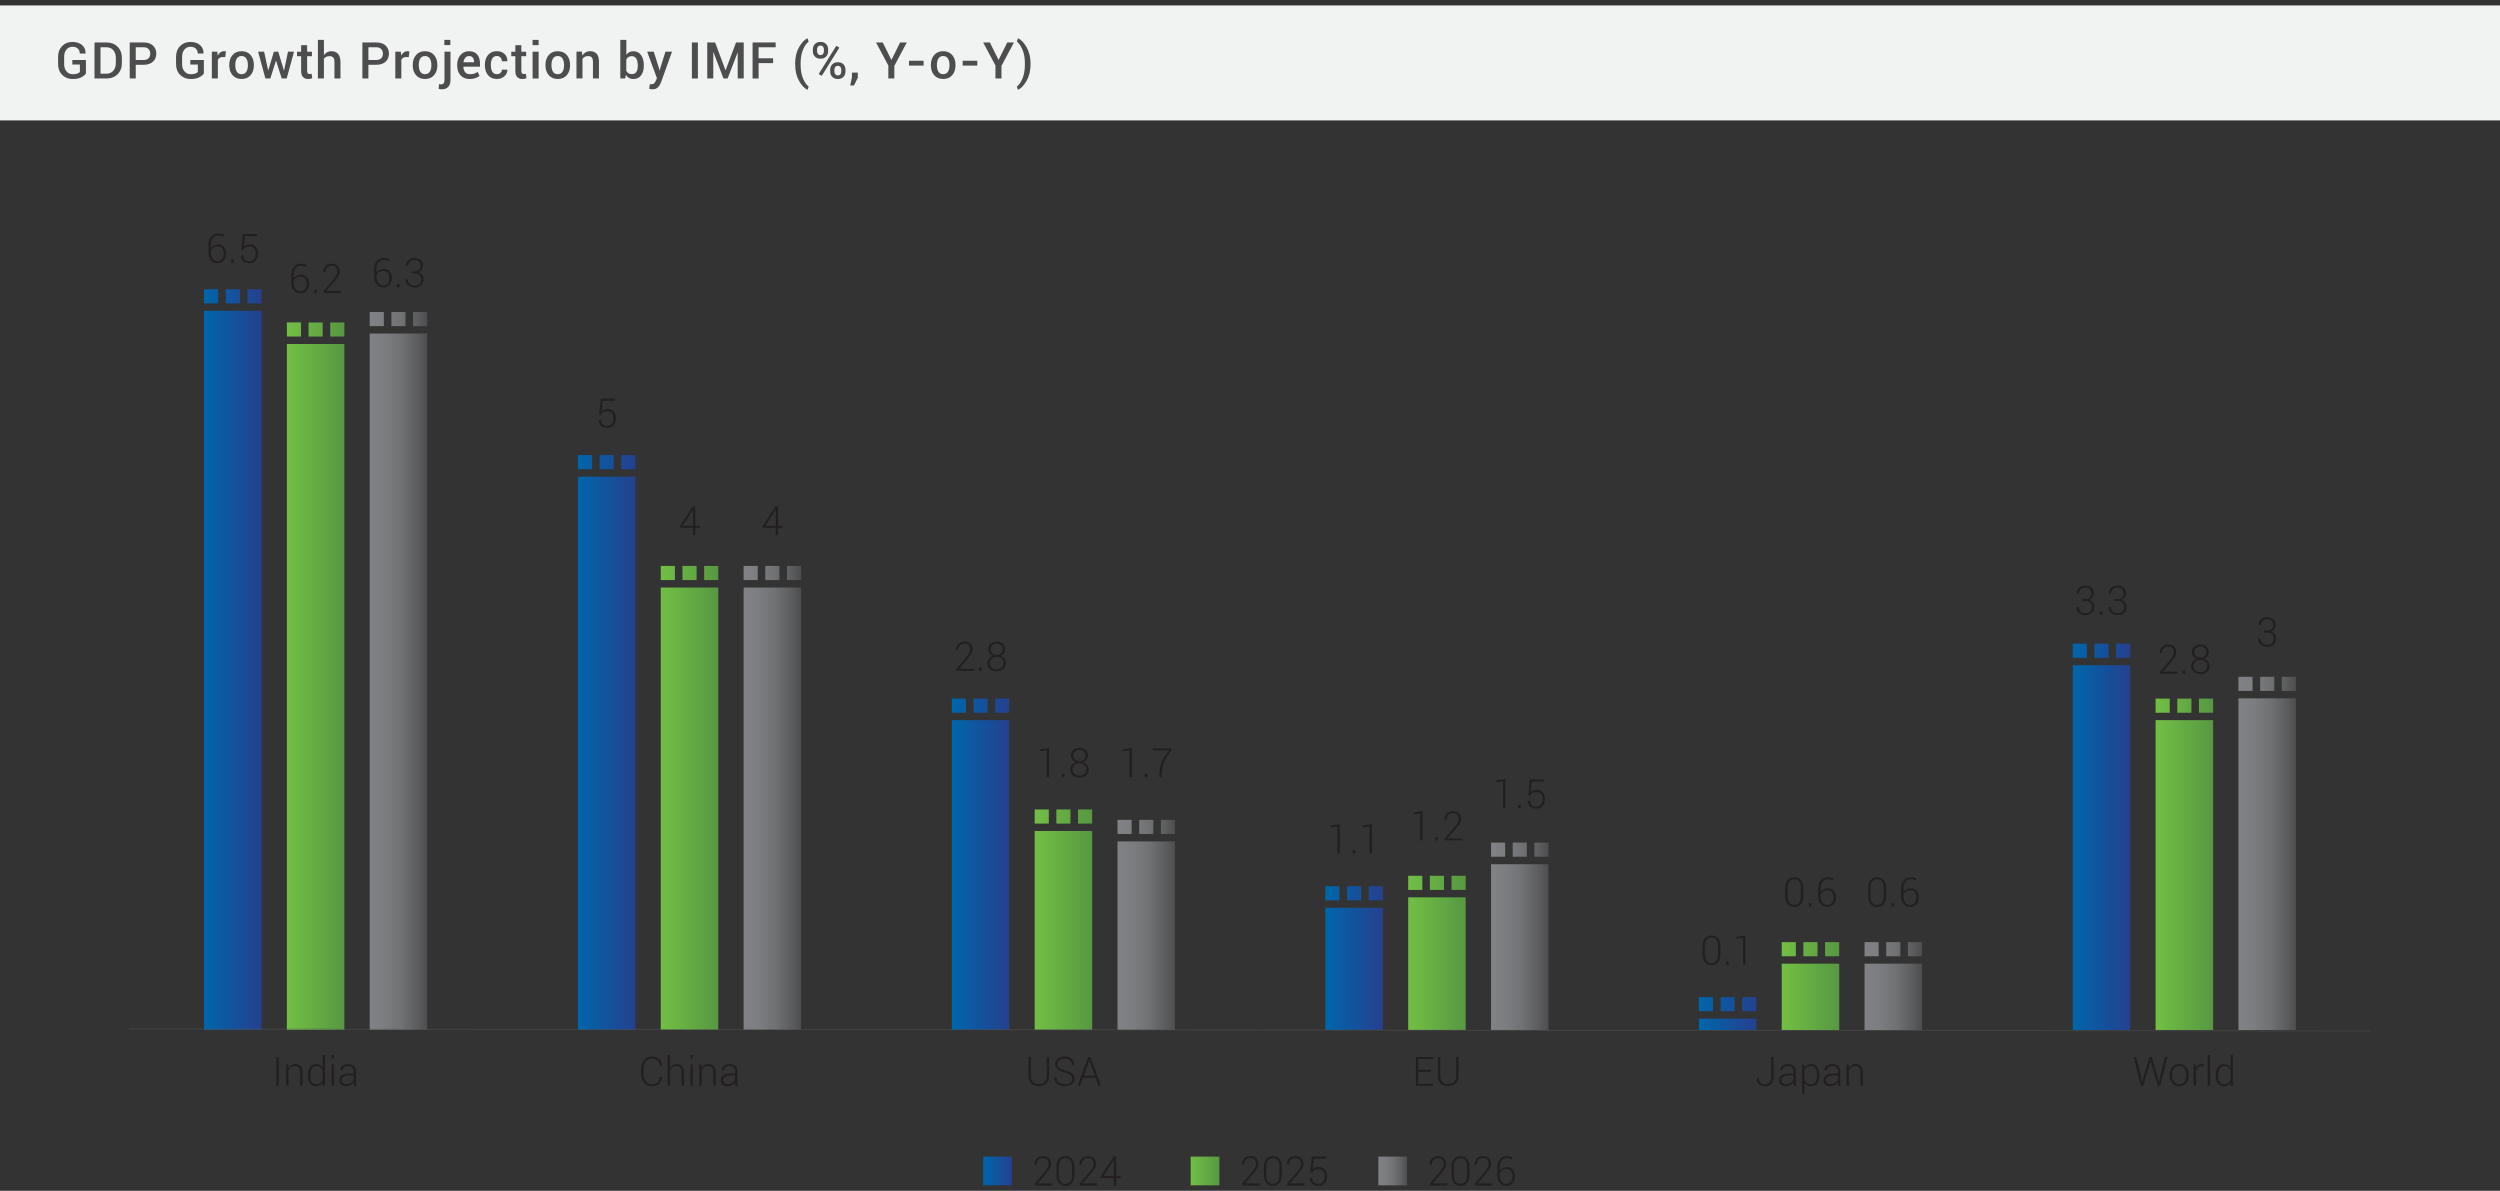 <?xml version="1.0" encoding="UTF-8"?>
<svg id="Layer_1" xmlns="http://www.w3.org/2000/svg" version="1.1" xmlns:xlink="http://www.w3.org/1999/xlink" viewBox="0 0 1058.03 503.96">
  <rect x="0" y="0" width="1058.03" height="503.96" fill="#333333" stroke="none"/>
  <!-- Generator: Adobe Illustrator 29.6.0, SVG Export Plug-In . SVG Version: 2.1.1 Build 207)  -->
  <defs>
    <style>
      .st0 {
        clip-path: url(#clippath-34);
      }

      .st1 {
        fill: url(#linear-gradient2);
      }

      .st2 {
        fill: url(#linear-gradient36);
      }

      .st3 {
        clip-path: url(#clippath-38);
      }

      .st4 {
        clip-path: url(#clippath-21);
      }

      .st5 {
        clip-path: url(#clippath-6);
      }

      .st6 {
        clip-path: url(#clippath-7);
      }

      .st7 {
        clip-path: url(#clippath-17);
      }

      .st8 {
        clip-path: url(#clippath-31);
      }

      .st9 {
        fill: url(#linear-gradient34);
      }

      .st10 {
        clip-path: url(#clippath-15);
      }

      .st11 {
        clip-path: url(#clippath-33);
      }

      .st12 {
        clip-path: url(#clippath-18);
      }

      .st13 {
        clip-path: url(#clippath-4);
      }

      .st14 {
        fill: url(#linear-gradient33);
      }

      .st15 {
        fill: url(#linear-gradient10);
      }

      .st16 {
        clip-path: url(#clippath-22);
      }

      .st17 {
        clip-path: url(#clippath-23);
      }

      .st18 {
        fill: url(#linear-gradient32);
      }

      .st19 {
        fill: url(#linear-gradient21);
      }

      .st20 {
        fill: url(#linear-gradient37);
      }

      .st21 {
        fill: url(#linear-gradient27);
      }

      .st22 {
        clip-path: url(#clippath-9);
      }

      .st23 {
        clip-path: url(#clippath-10);
      }

      .st24 {
        fill: url(#linear-gradient35);
      }

      .st25 {
        fill: url(#linear-gradient26);
      }

      .st26 {
        fill: url(#linear-gradient1);
      }

      .st27 {
        clip-path: url(#clippath-25);
      }

      .st28 {
        clip-path: url(#clippath-27);
      }

      .st29 {
        fill: url(#linear-gradient9);
      }

      .st30 {
        fill: url(#linear-gradient18);
      }

      .st31 {
        fill: url(#linear-gradient23);
      }

      .st32 {
        clip-path: url(#clippath-11);
      }

      .st33 {
        fill: url(#linear-gradient8);
      }

      .st34 {
        fill: url(#linear-gradient11);
      }

      .st35, .st36 {
        fill: none;
      }

      .st37 {
        clip-path: url(#clippath-36);
      }

      .st38 {
        clip-path: url(#clippath-35);
      }

      .st39 {
        clip-path: url(#clippath-28);
      }

      .st40 {
        fill: url(#linear-gradient16);
      }

      .st41 {
        fill: url(#linear-gradient24);
      }

      .st42 {
        fill: url(#linear-gradient30);
      }

      .st43 {
        clip-path: url(#clippath-1);
      }

      .st44 {
        fill: #f1f2f2;
      }

      .st45 {
        fill: url(#linear-gradient22);
      }

      .st46 {
        fill: #231f20;
      }

      .st47 {
        fill: url(#linear-gradient29);
      }

      .st48 {
        clip-path: url(#clippath-5);
      }

      .st49 {
        clip-path: url(#clippath-20);
      }

      .st50 {
        clip-path: url(#clippath-8);
      }

      .st51 {
        fill: url(#linear-gradient19);
      }

      .st52 {
        fill: url(#linear-gradient12);
      }

      .st53 {
        fill: url(#linear-gradient28);
      }

      .st54 {
        clip-path: url(#clippath-3);
      }

      .st55 {
        clip-path: url(#clippath-26);
      }

      .st56 {
        fill: url(#linear-gradient7);
      }

      .st57 {
        clip-path: url(#clippath-12);
      }

      .st58 {
        fill: url(#linear-gradient20);
      }

      .st59 {
        fill: url(#linear-gradient4);
      }

      .st60 {
        fill: url(#linear-gradient31);
      }

      .st61 {
        clip-path: url(#clippath-14);
      }

      .st62 {
        clip-path: url(#clippath-30);
      }

      .st63 {
        clip-path: url(#clippath-19);
      }

      .st64 {
        fill: url(#linear-gradient14);
      }

      .st65 {
        fill: url(#linear-gradient5);
      }

      .st66 {
        fill: url(#linear-gradient3);
      }

      .st67 {
        clip-path: url(#clippath-32);
      }

      .st68 {
        fill: url(#linear-gradient38);
      }

      .st69 {
        fill: url(#linear-gradient25);
      }

      .st70 {
        fill: url(#linear-gradient15);
      }

      .st71 {
        fill: url(#linear-gradient17);
      }

      .st72 {
        fill: url(#linear-gradient6);
      }

      .st73 {
        clip-path: url(#clippath-16);
      }

      .st74 {
        clip-path: url(#clippath-2);
      }

      .st75 {
        clip-path: url(#clippath-29);
      }

      .st76 {
        clip-path: url(#clippath-37);
      }

      .st77 {
        clip-path: url(#clippath-13);
      }

      .st78 {
        fill: url(#linear-gradient13);
      }

      .st79 {
        fill: url(#linear-gradient);
      }

      .st80 {
        clip-path: url(#clippath-24);
      }

      .st81 {
        clip-path: url(#clippath);
      }

      .st36 {
        stroke: #4d4d4f;
        stroke-linejoin: round;
        stroke-width: .25px;
      }

      .st82 {
        fill: #4d4d4f;
      }
    </style>
    <clipPath id="clippath">
      <rect class="st35" x="86.36" y="131.54" width="24.33" height="304.36"/>
    </clipPath>
    <linearGradient id="linear-gradient" x1="4.07" y1="835.21" x2="6.21" y2="835.21" gradientTransform="translate(40.25 9753.85) scale(11.34 -11.34)" gradientUnits="userSpaceOnUse">
      <stop offset="0" stop-color="#0066ab"/>
      <stop offset="1" stop-color="#25408f"/>
    </linearGradient>
    <clipPath id="clippath-1">
      <rect class="st35" x="244.6" y="201.72" width="24.33" height="234.19"/>
    </clipPath>
    <linearGradient id="linear-gradient1" x1="11.52" y1="832.12" x2="13.66" y2="832.12" gradientTransform="translate(114 9753.85) scale(11.34 -11.34)" xlink:href="#linear-gradient"/>
    <clipPath id="clippath-2">
      <rect class="st35" x="402.84" y="304.78" width="24.33" height="131.13"/>
    </clipPath>
    <linearGradient id="linear-gradient2" x1="18.97" y1="827.57" x2="21.12" y2="827.57" gradientTransform="translate(187.75 9753.85) scale(11.34 -11.34)" xlink:href="#linear-gradient"/>
    <clipPath id="clippath-3">
      <rect class="st35" x="560.91" y="384.18" width="24.33" height="51.73"/>
    </clipPath>
    <linearGradient id="linear-gradient3" x1="26.41" y1="824.07" x2="28.56" y2="824.07" gradientTransform="translate(261.43 9753.85) scale(11.34 -11.34)" xlink:href="#linear-gradient"/>
    <clipPath id="clippath-4">
      <rect class="st35" x="718.99" y="431.09" width="24.33" height="4.81"/>
    </clipPath>
    <linearGradient id="linear-gradient4" x1="33.86" y1="822" x2="36" y2="822" gradientTransform="translate(335.1 9753.85) scale(11.34 -11.34)" xlink:href="#linear-gradient"/>
    <clipPath id="clippath-5">
      <rect class="st35" x="877.23" y="281.52" width="24.33" height="154.39"/>
    </clipPath>
    <linearGradient id="linear-gradient5" x1="41.31" y1="828.6" x2="43.45" y2="828.6" gradientTransform="translate(408.86 9753.85) scale(11.34 -11.34)" xlink:href="#linear-gradient"/>
    <clipPath id="clippath-6">
      <rect class="st35" x="121.41" y="145.58" width="24.33" height="290.33"/>
    </clipPath>
    <linearGradient id="linear-gradient6" x1="5.72" y1="834.59" x2="7.86" y2="834.59" gradientTransform="translate(56.59 9753.85) scale(11.34 -11.34)" gradientUnits="userSpaceOnUse">
      <stop offset="0" stop-color="#72bf44"/>
      <stop offset="1" stop-color="#579842"/>
    </linearGradient>
    <clipPath id="clippath-7">
      <rect class="st35" x="279.65" y="248.64" width="24.33" height="187.27"/>
    </clipPath>
    <linearGradient id="linear-gradient7" x1="13.17" y1="830.05" x2="15.31" y2="830.05" gradientTransform="translate(130.34 9753.85) scale(11.34 -11.34)" xlink:href="#linear-gradient6"/>
    <clipPath id="clippath-8">
      <rect class="st35" x="437.89" y="351.69" width="24.33" height="84.21"/>
    </clipPath>
    <linearGradient id="linear-gradient8" x1="20.62" y1="825.5" x2="22.77" y2="825.5" gradientTransform="translate(204.09 9753.85) scale(11.34 -11.34)" xlink:href="#linear-gradient6"/>
    <clipPath id="clippath-9">
      <rect class="st35" x="595.97" y="379.76" width="24.33" height="56.14"/>
    </clipPath>
    <linearGradient id="linear-gradient9" x1="28.06" y1="824.27" x2="30.21" y2="824.27" gradientTransform="translate(277.77 9753.85) scale(11.34 -11.34)" xlink:href="#linear-gradient6"/>
    <clipPath id="clippath-10">
      <rect class="st35" x="754.05" y="407.83" width="24.33" height="28.07"/>
    </clipPath>
    <linearGradient id="linear-gradient10" x1="35.51" y1="823.03" x2="37.65" y2="823.03" gradientTransform="translate(351.44 9753.85) scale(11.34 -11.34)" xlink:href="#linear-gradient6"/>
    <clipPath id="clippath-11">
      <rect class="st35" x="912.28" y="304.78" width="24.33" height="131.13"/>
    </clipPath>
    <linearGradient id="linear-gradient11" x1="42.96" y1="827.57" x2="45.1" y2="827.57" gradientTransform="translate(425.19 9753.85) scale(11.34 -11.34)" xlink:href="#linear-gradient6"/>
    <clipPath id="clippath-12">
      <rect class="st35" x="156.47" y="141.17" width="24.33" height="294.74"/>
    </clipPath>
    <linearGradient id="linear-gradient12" x1="7.37" y1="834.79" x2="9.51" y2="834.79" gradientTransform="translate(72.93 9753.85) scale(11.34 -11.34)" gradientUnits="userSpaceOnUse">
      <stop offset="0" stop-color="#808285"/>
      <stop offset="0" stop-color="#808285"/>
      <stop offset=".26" stop-color="#7b7d80"/>
      <stop offset=".55" stop-color="#6f7173"/>
      <stop offset=".84" stop-color="#5b5c5e"/>
      <stop offset="1" stop-color="#4d4d4f"/>
    </linearGradient>
    <clipPath id="clippath-13">
      <rect class="st35" x="314.71" y="248.64" width="24.33" height="187.27"/>
    </clipPath>
    <linearGradient id="linear-gradient13" x1="14.82" y1="830.05" x2="16.97" y2="830.05" gradientTransform="translate(146.68 9753.85) scale(11.34 -11.34)" xlink:href="#linear-gradient12"/>
    <clipPath id="clippath-14">
      <rect class="st35" x="472.95" y="356.1" width="24.33" height="79.8"/>
    </clipPath>
    <linearGradient id="linear-gradient14" x1="22.27" y1="825.31" x2="24.42" y2="825.31" gradientTransform="translate(220.43 9753.85) scale(11.34 -11.34)" xlink:href="#linear-gradient12"/>
    <clipPath id="clippath-15">
      <rect class="st35" x="631.02" y="365.73" width="24.33" height="70.18"/>
    </clipPath>
    <linearGradient id="linear-gradient15" x1="29.71" y1="824.89" x2="31.86" y2="824.89" gradientTransform="translate(294.11 9753.85) scale(11.34 -11.34)" xlink:href="#linear-gradient12"/>
    <clipPath id="clippath-16">
      <rect class="st35" x="789.1" y="407.83" width="24.33" height="28.07"/>
    </clipPath>
    <linearGradient id="linear-gradient16" x1="37.16" y1="823.03" x2="39.3" y2="823.03" gradientTransform="translate(367.78 9753.85) scale(11.34 -11.34)" xlink:href="#linear-gradient12"/>
    <clipPath id="clippath-17">
      <rect class="st35" x="947.34" y="295.55" width="24.33" height="140.35"/>
    </clipPath>
    <linearGradient id="linear-gradient17" x1="44.61" y1="827.98" x2="46.76" y2="827.98" gradientTransform="translate(441.53 9753.85) scale(11.34 -11.34)" xlink:href="#linear-gradient12"/>
    <clipPath id="clippath-18">
      <rect class="st35" x="416.13" y="489.5" width="12.16" height="12.16"/>
    </clipPath>
    <linearGradient id="linear-gradient18" x1="39.19" y1="845.46" x2="41.34" y2="845.46" gradientTransform="translate(193.95 5288.75) scale(5.67 -5.67)" xlink:href="#linear-gradient"/>
    <clipPath id="clippath-19">
      <rect class="st35" x="503.91" y="489.5" width="12.16" height="12.16"/>
    </clipPath>
    <linearGradient id="linear-gradient19" x1="47.46" y1="845.46" x2="49.6" y2="845.46" gradientTransform="translate(234.86 5288.75) scale(5.67 -5.67)" xlink:href="#linear-gradient6"/>
    <clipPath id="clippath-20">
      <rect class="st35" x="583.34" y="489.5" width="12.17" height="12.16"/>
    </clipPath>
    <linearGradient id="linear-gradient20" x1="54.94" y1="845.46" x2="57.08" y2="845.46" gradientTransform="translate(271.88 5288.75) scale(5.67 -5.67)" xlink:href="#linear-gradient12"/>
    <clipPath id="clippath-21">
      <path class="st35" d="M86.36,122.42h5.98v5.98h-5.98v-5.98ZM95.54,128.4h5.98v-5.98h-5.98v5.98ZM110.69,128.4h-5.98v-5.98h5.98v5.98Z"/>
    </clipPath>
    <linearGradient id="linear-gradient21" y1="836.53" y2="836.53" gradientTransform="translate(40.25 9610.53) scale(11.34 -11.34)" xlink:href="#linear-gradient"/>
    <clipPath id="clippath-22">
      <path class="st35" d="M121.42,136.45h5.98v5.98h-5.98v-5.98ZM130.59,142.44h5.98v-5.98h-5.98v5.98ZM145.74,142.44h-5.98v-5.98h5.98v5.98Z"/>
    </clipPath>
    <linearGradient id="linear-gradient22" x1="5.72" y1="835.87" x2="7.86" y2="835.87" gradientTransform="translate(56.59 9617.07) scale(11.34 -11.34)" xlink:href="#linear-gradient6"/>
    <clipPath id="clippath-23">
      <path class="st35" d="M156.47,132.04h5.98v5.98h-5.98v-5.98ZM165.65,138.03h5.98v-5.98h-5.98v5.98ZM180.8,138.03h-5.98v-5.98h5.98v5.98Z"/>
    </clipPath>
    <linearGradient id="linear-gradient23" x1="7.37" y1="836.08" x2="9.51" y2="836.08" gradientTransform="translate(72.93 9615.01) scale(11.34 -11.34)" xlink:href="#linear-gradient12"/>
    <clipPath id="clippath-24">
      <path class="st35" d="M244.6,192.6h5.98v5.98h-5.98v-5.98ZM253.78,198.58h5.98v-5.98h-5.98v5.98ZM268.93,198.58h-5.98v-5.98h5.98v5.98Z"/>
    </clipPath>
    <linearGradient id="linear-gradient24" x1="11.52" y1="833.23" x2="13.66" y2="833.23" gradientTransform="translate(114 9643.23) scale(11.34 -11.34)" xlink:href="#linear-gradient"/>
    <clipPath id="clippath-25">
      <path class="st35" d="M279.65,239.51h5.98v5.98h-5.98v-5.98ZM288.83,245.5h5.98v-5.98h-5.98v5.98ZM303.98,245.5h-5.98v-5.98h5.98v5.98Z"/>
    </clipPath>
    <linearGradient id="linear-gradient25" x1="13.17" y1="831.02" x2="15.31" y2="831.02" gradientTransform="translate(130.34 9665.1) scale(11.34 -11.34)" xlink:href="#linear-gradient6"/>
    <clipPath id="clippath-26">
      <path class="st35" d="M314.71,239.51h5.98v5.98h-5.98v-5.98ZM323.88,245.5h5.98v-5.98h-5.98v5.98ZM339.04,245.5h-5.98v-5.98h5.98v5.98Z"/>
    </clipPath>
    <linearGradient id="linear-gradient26" x1="14.82" y1="831.02" x2="16.96" y2="831.02" gradientTransform="translate(146.68 9665.1) scale(11.34 -11.34)" xlink:href="#linear-gradient12"/>
    <clipPath id="clippath-27">
      <path class="st35" d="M402.84,295.65h5.98v5.98h-5.98v-5.98ZM412.01,301.64h5.98v-5.98h-5.98v5.98ZM427.17,301.64h-5.98v-5.98h5.98v5.98Z"/>
    </clipPath>
    <linearGradient id="linear-gradient27" x1="18.97" y1="828.38" x2="21.11" y2="828.38" gradientTransform="translate(187.75 9691.27) scale(11.34 -11.34)" xlink:href="#linear-gradient"/>
    <clipPath id="clippath-28">
      <path class="st35" d="M437.89,342.57h5.98v5.98h-5.98v-5.98ZM447.07,348.56h5.98v-5.98h-5.98v5.98ZM462.22,348.56h-5.98v-5.98h5.98v5.98Z"/>
    </clipPath>
    <linearGradient id="linear-gradient28" x1="20.62" y1="826.17" x2="22.77" y2="826.17" gradientTransform="translate(204.09 9713.13) scale(11.34 -11.34)" xlink:href="#linear-gradient6"/>
    <clipPath id="clippath-29">
      <path class="st35" d="M472.95,346.98h5.98v5.98h-5.98v-5.98ZM482.12,352.97h5.98v-5.98h-5.98v5.98ZM497.28,352.97h-5.98v-5.98h5.98v5.98Z"/>
    </clipPath>
    <linearGradient id="linear-gradient29" x1="22.27" y1="825.96" x2="24.42" y2="825.96" gradientTransform="translate(220.43 9715.19) scale(11.34 -11.34)" xlink:href="#linear-gradient12"/>
    <clipPath id="clippath-30">
      <path class="st35" d="M560.91,375.05h5.98v5.98h-5.98v-5.98ZM570.09,381.04h5.98v-5.98h-5.98v5.98ZM585.24,381.04h-5.98v-5.98h5.98v5.98Z"/>
    </clipPath>
    <linearGradient id="linear-gradient30" x1="26.41" y1="824.64" x2="28.56" y2="824.64" gradientTransform="translate(261.43 9728.27) scale(11.34 -11.34)" xlink:href="#linear-gradient"/>
    <clipPath id="clippath-31">
      <path class="st35" d="M595.97,370.64h5.98v5.98h-5.98v-5.98ZM605.14,376.63h5.98v-5.98h-5.98v5.98ZM620.3,376.63h-5.98v-5.98h5.98v5.98Z"/>
    </clipPath>
    <linearGradient id="linear-gradient31" x1="28.06" y1="824.85" x2="30.21" y2="824.85" gradientTransform="translate(277.77 9726.22) scale(11.34 -11.34)" xlink:href="#linear-gradient6"/>
    <clipPath id="clippath-32">
      <path class="st35" d="M631.02,356.61h5.98v5.98h-5.98v-5.98ZM640.2,362.59h5.98v-5.98h-5.98v5.98ZM655.35,362.59h-5.98v-5.98h5.98v5.98Z"/>
    </clipPath>
    <linearGradient id="linear-gradient32" x1="29.71" y1="825.51" x2="31.86" y2="825.51" gradientTransform="translate(294.11 9719.68) scale(11.34 -11.34)" xlink:href="#linear-gradient12"/>
    <clipPath id="clippath-33">
      <path class="st35" d="M718.99,421.97h5.98v5.98h-5.98v-5.98ZM728.17,427.96h5.98v-5.98h-5.98v5.98ZM743.32,427.96h-5.98v-5.98h5.98v5.98Z"/>
    </clipPath>
    <linearGradient id="linear-gradient33" x1="33.86" y1="822.43" x2="36" y2="822.43" gradientTransform="translate(335.1 9750.14) scale(11.34 -11.34)" xlink:href="#linear-gradient"/>
    <clipPath id="clippath-34">
      <path class="st35" d="M754.05,398.71h5.98v5.98h-5.98v-5.98ZM763.22,404.7h5.98v-5.98h-5.98v5.98ZM778.37,404.7h-5.98v-5.98h5.98v5.98Z"/>
    </clipPath>
    <linearGradient id="linear-gradient34" x1="35.51" y1="823.52" x2="37.65" y2="823.52" gradientTransform="translate(351.44 9739.3) scale(11.34 -11.34)" xlink:href="#linear-gradient6"/>
    <clipPath id="clippath-35">
      <path class="st35" d="M789.1,398.71h5.98v5.98h-5.98v-5.98ZM798.28,404.7h5.98v-5.98h-5.98v5.98ZM813.43,404.7h-5.98v-5.98h5.98v5.98Z"/>
    </clipPath>
    <linearGradient id="linear-gradient35" x1="37.16" y1="823.52" x2="39.3" y2="823.52" gradientTransform="translate(367.78 9739.3) scale(11.34 -11.34)" xlink:href="#linear-gradient12"/>
    <clipPath id="clippath-36">
      <path class="st35" d="M877.23,272.4h5.98v5.98h-5.98v-5.98ZM886.41,278.38h5.98v-5.98h-5.98v5.98ZM901.56,278.38h-5.98v-5.98h5.98v5.98Z"/>
    </clipPath>
    <linearGradient id="linear-gradient36" x1="41.31" y1="829.47" x2="43.45" y2="829.47" gradientTransform="translate(408.86 9680.43) scale(11.34 -11.34)" xlink:href="#linear-gradient"/>
    <clipPath id="clippath-37">
      <path class="st35" d="M912.28,295.65h5.98v5.98h-5.98v-5.98ZM921.46,301.64h5.98v-5.98h-5.98v5.98ZM936.61,301.64h-5.98v-5.98h5.98v5.98Z"/>
    </clipPath>
    <linearGradient id="linear-gradient37" x1="42.96" y1="828.38" x2="45.1" y2="828.38" gradientTransform="translate(425.19 9691.27) scale(11.34 -11.34)" xlink:href="#linear-gradient6"/>
    <clipPath id="clippath-38">
      <path class="st35" d="M947.34,286.43h5.98v5.98h-5.98v-5.98ZM956.52,292.42h5.98v-5.98h-5.98v5.98ZM971.67,292.42h-5.98v-5.98h5.98v5.98Z"/>
    </clipPath>
    <linearGradient id="linear-gradient38" x1="44.61" y1="828.81" x2="46.75" y2="828.81" gradientTransform="translate(441.53 9686.97) scale(11.34 -11.34)" xlink:href="#linear-gradient12"/>
  </defs>
  <rect class="st44" y="2.3" width="1058.03" height="48.66"/>
  <g>
    <path class="st82" d="M36.35,31.15c-.42.59-1.09,1.12-2.01,1.59s-2.1.7-3.56.7c-1.8,0-3.28-.58-4.45-1.74s-1.74-2.67-1.74-4.51v-3.18c0-1.84.56-3.35,1.69-4.51s2.57-1.74,4.34-1.74,3.16.45,4.15,1.34c.99.89,1.47,2.06,1.45,3.5l-.03.06h-2.42c0-.86-.27-1.55-.8-2.07-.53-.52-1.3-.79-2.3-.79-1.05,0-1.9.4-2.55,1.18-.65.79-.97,1.79-.97,3.01v3.21c0,1.23.34,2.24,1.01,3.03.67.79,1.55,1.19,2.63,1.19.82,0,1.46-.09,1.94-.28s.83-.41,1.08-.68v-3.15h-3.19v-1.91h5.74v5.76Z"/>
    <path class="st82" d="M40,33.22v-15.25h5.04c1.93,0,3.51.6,4.72,1.81,1.21,1.21,1.82,2.76,1.82,4.66v2.32c0,1.91-.61,3.46-1.82,4.66-1.21,1.2-2.78,1.8-4.72,1.8h-5.04ZM42.54,20.01v11.18h2.49c1.22,0,2.19-.41,2.91-1.24.72-.83,1.08-1.89,1.08-3.19v-2.34c0-1.28-.36-2.34-1.08-3.17-.72-.83-1.69-1.24-2.91-1.24h-2.49Z"/>
    <path class="st82" d="M57.45,27.43v5.78h-2.55v-15.25h5.85c1.68,0,3,.44,3.96,1.3.95.87,1.43,2.01,1.43,3.43s-.48,2.58-1.43,3.44c-.95.86-2.27,1.29-3.96,1.29h-3.3ZM57.45,25.39h3.3c.94,0,1.65-.25,2.13-.75.48-.5.71-1.14.71-1.92s-.24-1.42-.71-1.94c-.47-.52-1.18-.78-2.13-.78h-3.3v5.38Z"/>
    <path class="st82" d="M86.27,31.15c-.42.59-1.09,1.12-2.01,1.59s-2.1.7-3.56.7c-1.8,0-3.28-.58-4.45-1.74s-1.74-2.67-1.74-4.51v-3.18c0-1.84.56-3.35,1.69-4.51s2.57-1.74,4.34-1.74,3.16.45,4.15,1.34c.99.89,1.47,2.06,1.45,3.5l-.03.06h-2.42c0-.86-.27-1.55-.8-2.07-.53-.52-1.3-.79-2.3-.79-1.05,0-1.9.4-2.55,1.18-.65.79-.97,1.79-.97,3.01v3.21c0,1.23.34,2.24,1.01,3.03.67.79,1.55,1.19,2.63,1.19.82,0,1.46-.09,1.94-.28s.83-.41,1.08-.68v-3.15h-3.19v-1.91h5.74v5.76Z"/>
    <path class="st82" d="M95.3,24.18l-1.09-.04c-.5,0-.91.11-1.24.31-.33.21-.59.51-.77.89v7.88h-2.55v-11.34h2.33l.17,1.64c.29-.58.65-1.03,1.11-1.36.45-.33.97-.49,1.56-.49.15,0,.3.01.43.04.13.02.26.05.37.09l-.3,2.38Z"/>
    <path class="st82" d="M97.03,27.44c0-1.69.46-3.07,1.39-4.15.93-1.08,2.19-1.62,3.8-1.62s2.9.54,3.83,1.62,1.39,2.46,1.39,4.15v.22c0,1.7-.46,3.09-1.39,4.16s-2.19,1.61-3.81,1.61-2.89-.54-3.82-1.61c-.93-1.08-1.39-2.46-1.39-4.16v-.22ZM99.58,27.66c0,1.11.22,2.01.65,2.7.43.69,1.1,1.04,2.01,1.04s1.55-.35,2-1.04c.44-.69.67-1.59.67-2.7v-.22c0-1.08-.22-1.97-.67-2.68-.44-.7-1.12-1.05-2.02-1.05s-1.55.35-1.99,1.05c-.44.7-.65,1.59-.65,2.68v.22Z"/>
    <path class="st82" d="M120.16,29.85h.06l1.66-7.97h2.55l-3.1,11.34h-2.09l-2.4-7.5h-.06l-2.37,7.5h-2.08l-3.1-11.34h2.55l1.7,7.87h.06l2.37-7.87h1.85l2.41,7.97Z"/>
    <path class="st82" d="M129.98,19.13v2.76h2.03v1.89h-2.03v6.26c0,.47.1.8.3,1,.2.2.47.3.81.3.14,0,.28-.01.41-.04.13-.02.26-.06.38-.1l.27,1.86c-.22.12-.47.21-.77.28-.3.07-.61.1-.93.1-.94,0-1.67-.27-2.21-.82-.53-.55-.8-1.41-.8-2.58v-6.26h-1.73v-1.89h1.73v-2.76h2.54Z"/>
    <path class="st82" d="M137.09,23.35c.38-.53.84-.94,1.38-1.24.54-.29,1.14-.44,1.8-.44,1.2,0,2.14.38,2.81,1.14.67.76,1.01,1.93,1.01,3.5v6.9h-2.55v-6.92c0-.89-.17-1.53-.52-1.93-.35-.4-.86-.6-1.55-.6-.54,0-1.02.1-1.41.29s-.72.46-.97.8v8.37h-2.55v-16.34h2.55v6.47Z"/>
    <path class="st82" d="M155.91,27.43v5.78h-2.55v-15.25h5.85c1.68,0,3,.44,3.96,1.3.95.87,1.43,2.01,1.43,3.43s-.48,2.58-1.43,3.44c-.95.86-2.27,1.29-3.96,1.29h-3.3ZM155.91,25.39h3.3c.94,0,1.65-.25,2.13-.75.48-.5.71-1.14.71-1.92s-.24-1.42-.71-1.94c-.47-.52-1.18-.78-2.13-.78h-3.3v5.38Z"/>
    <path class="st82" d="M172.95,24.18l-1.09-.04c-.5,0-.91.11-1.24.31-.33.21-.59.51-.77.89v7.88h-2.55v-11.34h2.33l.17,1.64c.29-.58.65-1.03,1.11-1.36.45-.33.97-.49,1.56-.49.15,0,.3.01.43.04.13.02.26.05.37.09l-.3,2.38Z"/>
    <path class="st82" d="M174.68,27.44c0-1.69.46-3.07,1.39-4.15.93-1.08,2.19-1.62,3.8-1.62s2.9.54,3.83,1.62,1.39,2.46,1.39,4.15v.22c0,1.7-.46,3.09-1.39,4.16s-2.19,1.61-3.81,1.61-2.89-.54-3.82-1.61c-.93-1.08-1.39-2.46-1.39-4.16v-.22ZM177.23,27.66c0,1.11.22,2.01.65,2.7.43.69,1.1,1.04,2.01,1.04s1.55-.35,2-1.04c.44-.69.67-1.59.67-2.7v-.22c0-1.08-.22-1.97-.67-2.68-.44-.7-1.12-1.05-2.02-1.05s-1.55.35-1.99,1.05c-.44.7-.65,1.59-.65,2.68v.22Z"/>
    <path class="st82" d="M190.65,21.88v12c0,1.25-.33,2.22-.97,2.9-.65.68-1.55,1.02-2.71,1.02-.25,0-.48-.01-.68-.04s-.42-.07-.64-.14l.15-2.03c.12.03.27.06.44.09.17.02.34.04.48.04.43,0,.77-.15,1.02-.45.25-.3.37-.76.37-1.39v-12h2.55ZM190.59,19.07h-2.55v-2.2h2.55v2.2Z"/>
    <path class="st82" d="M198.77,33.44c-1.66,0-2.95-.52-3.88-1.57-.93-1.04-1.4-2.4-1.4-4.06v-.42c0-1.66.47-3.03,1.4-4.11.93-1.08,2.14-1.61,3.61-1.61,1.52,0,2.68.47,3.46,1.41.78.94,1.17,2.19,1.17,3.77v1.37h-7.01l-.02.05c.03.93.27,1.68.73,2.26.46.58,1.16.87,2.08.87.69,0,1.29-.08,1.8-.25.51-.17.98-.41,1.41-.72l.83,1.67c-.43.38-1.01.7-1.72.95-.71.26-1.53.39-2.46.39ZM198.5,23.72c-.66,0-1.19.24-1.59.72-.4.48-.65,1.1-.74,1.87l.02.05h4.43v-.2c0-.73-.17-1.31-.51-1.76s-.87-.68-1.61-.68Z"/>
    <path class="st82" d="M210.33,31.4c.58,0,1.07-.18,1.47-.54.4-.36.6-.82.6-1.38h2.3l.02.06c.03,1.06-.39,1.98-1.26,2.74s-1.92,1.15-3.14,1.15c-1.63,0-2.89-.54-3.78-1.62-.89-1.08-1.33-2.44-1.33-4.08v-.37c0-1.63.44-2.99,1.33-4.08.89-1.08,2.14-1.62,3.77-1.62,1.32,0,2.39.4,3.22,1.19.82.79,1.22,1.8,1.19,3.02l-.02.06h-2.3c0-.62-.19-1.15-.58-1.58-.38-.43-.89-.65-1.51-.65-.91,0-1.56.35-1.96,1.05-.4.7-.6,1.57-.6,2.6v.37c0,1.05.2,1.93.59,2.62.39.7,1.05,1.04,1.97,1.04Z"/>
    <path class="st82" d="M220.64,19.13v2.76h2.03v1.89h-2.03v6.26c0,.47.1.8.3,1,.2.2.47.3.81.3.14,0,.28-.01.41-.04.13-.02.26-.06.38-.1l.27,1.86c-.22.12-.47.21-.77.28-.3.07-.61.1-.93.1-.94,0-1.67-.27-2.21-.82-.53-.55-.8-1.41-.8-2.58v-6.26h-1.73v-1.89h1.73v-2.76h2.54Z"/>
    <path class="st82" d="M227.95,19.11h-2.55v-2.23h2.55v2.23ZM227.95,33.22h-2.55v-11.34h2.55v11.34Z"/>
    <path class="st82" d="M230.85,27.44c0-1.69.46-3.07,1.39-4.15.93-1.08,2.19-1.62,3.8-1.62s2.9.54,3.83,1.62,1.39,2.46,1.39,4.15v.22c0,1.7-.46,3.09-1.39,4.16s-2.19,1.61-3.81,1.61-2.89-.54-3.82-1.61c-.93-1.08-1.39-2.46-1.39-4.16v-.22ZM233.39,27.66c0,1.11.22,2.01.65,2.7.43.69,1.1,1.04,2.01,1.04s1.55-.35,2-1.04c.44-.69.67-1.59.67-2.7v-.22c0-1.08-.22-1.97-.67-2.68-.44-.7-1.12-1.05-2.02-1.05s-1.55.35-1.99,1.05c-.44.7-.65,1.59-.65,2.68v.22Z"/>
    <path class="st82" d="M246.29,21.88l.15,1.63c.37-.58.84-1.03,1.4-1.36.56-.32,1.2-.49,1.9-.49,1.18,0,2.1.36,2.76,1.09s.99,1.86.99,3.4v7.05h-2.55v-7.03c0-.88-.17-1.51-.51-1.88-.34-.37-.86-.56-1.55-.56-.55,0-1.02.1-1.41.31-.4.21-.72.49-.95.85v8.3h-2.55v-11.34h2.33Z"/>
    <path class="st82" d="M272.46,27.93c0,1.66-.39,2.99-1.16,4-.77,1.01-1.86,1.51-3.26,1.51-.71,0-1.33-.15-1.85-.44s-.96-.72-1.31-1.28l-.3,1.5h-2.06v-16.34h2.55v6.3c.35-.48.77-.85,1.26-1.11.49-.26,1.06-.39,1.71-.39,1.42,0,2.51.55,3.28,1.66s1.16,2.56,1.16,4.38v.22ZM269.92,27.71c0-1.18-.2-2.13-.61-2.86-.41-.73-1.05-1.09-1.93-1.09-.57,0-1.04.13-1.42.38-.38.25-.68.6-.91,1.05v4.76c.22.45.52.81.9,1.05.38.25.87.37,1.45.37.88,0,1.52-.31,1.92-.93.4-.62.6-1.45.6-2.51v-.22Z"/>
    <path class="st82" d="M278.83,28.67l.25,1.13h.06l2.48-7.92h2.79l-4.69,13.05c-.3.79-.72,1.46-1.27,2.02-.55.56-1.32.84-2.32.84-.21,0-.44-.02-.68-.06-.24-.04-.47-.09-.7-.15l.28-1.97c.09,0,.22.02.39.03.17.01.29.02.38.02.46,0,.83-.16,1.11-.47.28-.31.5-.68.68-1.09l.42-1.03-4.12-11.2h2.78l2.16,6.79Z"/>
    <path class="st82" d="M295.36,33.22h-2.55v-15.25h2.55v15.25Z"/>
    <path class="st82" d="M307.03,29.7h.06l4.41-11.73h3.25v15.25h-2.55v-10.96h-.06s-4.2,10.96-4.2,10.96h-1.75l-4.27-11.18-.06.02v11.16h-2.55v-15.25h3.34l4.38,11.73Z"/>
    <path class="st82" d="M327.2,26.71h-6.15v6.51h-2.55v-15.25h9.76v2.04h-7.22v4.66h6.15v2.04Z"/>
    <path class="st82" d="M336.51,27.02c0-2.75.55-5.09,1.64-7.02s2.28-3.19,3.55-3.79h.06s.47,1.41.47,1.41c-.94.71-1.74,1.85-2.4,3.43-.67,1.57-1,3.56-1,5.95v.21c0,2.4.33,4.38,1,5.95.66,1.57,1.47,2.74,2.41,3.5l-.47,1.34h-.06c-1.28-.6-2.46-1.86-3.55-3.79-1.09-1.93-1.63-4.27-1.63-7.02v-.17Z"/>
    <path class="st82" d="M344.02,20.9c0-.89.29-1.64.86-2.25s1.36-.91,2.36-.91,1.8.3,2.37.9c.58.6.86,1.35.86,2.25v.81c0,.89-.29,1.64-.86,2.24-.58.6-1.36.9-2.35.9s-1.8-.3-2.38-.9-.87-1.34-.87-2.24v-.81ZM345.79,21.7c0,.45.13.83.38,1.14.25.31.62.47,1.09.47s.82-.15,1.06-.46.37-.69.37-1.14v-.81c0-.45-.13-.84-.38-1.15-.26-.31-.61-.47-1.07-.47s-.83.16-1.08.47c-.25.31-.38.7-.38,1.15v.81ZM347.79,32.07l-1.31-.75,7.45-11.92,1.31.75-7.45,11.92ZM351.35,29.48c0-.89.29-1.63.87-2.24.58-.6,1.37-.91,2.36-.91s1.8.3,2.37.9c.58.6.86,1.35.86,2.24v.82c0,.9-.29,1.65-.86,2.25-.58.6-1.36.9-2.35.9s-1.8-.3-2.38-.9c-.58-.6-.87-1.35-.87-2.24v-.82ZM353.12,30.29c0,.45.13.83.39,1.14.26.31.62.47,1.08.47.49,0,.85-.15,1.09-.46.24-.3.36-.69.36-1.16v-.82c0-.45-.13-.83-.38-1.14-.26-.31-.62-.47-1.08-.47s-.83.16-1.08.47c-.25.31-.38.7-.38,1.14v.82Z"/>
    <path class="st82" d="M363.04,32.89l-1.62,3.27h-1.61l.73-3.36v-2.07h2.5v2.17Z"/>
    <path class="st82" d="M377.26,25.38l3.68-7.42h2.84l-5.29,9.92v5.33h-2.54v-5.49l-5.21-9.76h2.84l3.68,7.42Z"/>
    <path class="st82" d="M390.88,27.76h-6.18v-2.05h6.18v2.05Z"/>
    <path class="st82" d="M393.96,27.44c0-1.69.46-3.07,1.39-4.15.93-1.08,2.19-1.62,3.8-1.62s2.9.54,3.83,1.62,1.39,2.46,1.39,4.15v.22c0,1.7-.46,3.09-1.39,4.16s-2.19,1.61-3.81,1.61-2.89-.54-3.82-1.61c-.93-1.08-1.39-2.46-1.39-4.16v-.22ZM396.51,27.66c0,1.11.22,2.01.65,2.7.43.69,1.1,1.04,2.01,1.04s1.55-.35,2-1.04c.44-.69.67-1.59.67-2.7v-.22c0-1.08-.22-1.97-.67-2.68-.44-.7-1.12-1.05-2.02-1.05s-1.55.35-1.99,1.05c-.44.7-.65,1.59-.65,2.68v.22Z"/>
    <path class="st82" d="M413.6,27.76h-6.18v-2.05h6.18v2.05Z"/>
    <path class="st82" d="M422.6,25.38l3.68-7.42h2.84l-5.29,9.92v5.33h-2.54v-5.49l-5.21-9.76h2.84l3.68,7.42Z"/>
    <path class="st82" d="M436.14,27.18c0,2.72-.56,5.05-1.67,7-1.11,1.95-2.31,3.22-3.59,3.81h-.06l-.48-1.34c.93-.71,1.73-1.86,2.4-3.46.67-1.59,1.01-3.59,1.01-5.99v-.21c0-2.37-.34-4.36-1.03-5.96-.69-1.6-1.48-2.76-2.37-3.48l.48-1.35h.06c1.27.59,2.47,1.86,3.58,3.81,1.12,1.96,1.68,4.29,1.68,7v.17Z"/>
  </g>
  <g class="st81">
    <rect class="st79" x="86.36" y="131.54" width="24.33" height="304.36"/>
  </g>
  <g class="st43">
    <rect class="st26" x="244.6" y="201.72" width="24.33" height="234.19"/>
  </g>
  <g class="st74">
    <rect class="st1" x="402.84" y="304.78" width="24.33" height="131.13"/>
  </g>
  <g class="st54">
    <rect class="st66" x="560.91" y="384.18" width="24.33" height="51.73"/>
  </g>
  <g class="st13">
    <rect class="st59" x="718.99" y="431.09" width="24.33" height="4.81"/>
  </g>
  <g class="st48">
    <rect class="st65" x="877.23" y="281.52" width="24.33" height="154.39"/>
  </g>
  <g class="st5">
    <rect class="st72" x="121.41" y="145.58" width="24.33" height="290.33"/>
  </g>
  <g class="st6">
    <rect class="st56" x="279.65" y="248.64" width="24.33" height="187.27"/>
  </g>
  <g class="st50">
    <rect class="st33" x="437.89" y="351.69" width="24.33" height="84.21"/>
  </g>
  <g class="st22">
    <rect class="st29" x="595.97" y="379.76" width="24.33" height="56.14"/>
  </g>
  <g class="st23">
    <rect class="st15" x="754.05" y="407.83" width="24.33" height="28.07"/>
  </g>
  <g class="st32">
    <rect class="st34" x="912.28" y="304.78" width="24.33" height="131.13"/>
  </g>
  <g class="st57">
    <rect class="st52" x="156.47" y="141.17" width="24.33" height="294.74"/>
  </g>
  <g class="st77">
    <rect class="st78" x="314.71" y="248.64" width="24.33" height="187.27"/>
  </g>
  <g class="st61">
    <rect class="st64" x="472.95" y="356.1" width="24.33" height="79.8"/>
  </g>
  <g class="st10">
    <rect class="st70" x="631.02" y="365.73" width="24.33" height="70.18"/>
  </g>
  <g class="st73">
    <rect class="st40" x="789.1" y="407.83" width="24.33" height="28.07"/>
  </g>
  <g class="st7">
    <rect class="st71" x="947.34" y="295.55" width="24.33" height="140.35"/>
  </g>
  <line class="st36" x1="54.62" y1="435.46" x2="1003.4" y2="436.35"/>
  <g class="st12">
    <rect class="st30" x="416.13" y="489.5" width="12.16" height="12.16"/>
  </g>
  <g>
    <path class="st46" d="M445.35,501.67h-7.43v-.77l4.01-4.69c.72-.84,1.21-1.53,1.48-2.07.27-.54.41-1.07.41-1.6,0-.74-.2-1.33-.6-1.76-.4-.43-.99-.64-1.77-.64-.87,0-1.54.26-2.01.77-.47.52-.7,1.18-.7,1.98h-.94l-.02-.05c-.03-.99.29-1.84.96-2.53.67-.69,1.57-1.04,2.71-1.04,1.04,0,1.87.29,2.47.88s.91,1.38.91,2.38c0,.66-.2,1.32-.6,1.98-.4.66-.98,1.46-1.75,2.4l-3.3,3.85.02.04h6.14v.85Z"/>
    <path class="st46" d="M454.7,497.36c0,1.39-.34,2.49-1.01,3.29s-1.6,1.2-2.77,1.2-2.1-.4-2.78-1.2-1.02-1.9-1.02-3.28v-3.59c0-1.38.34-2.47,1.01-3.28.68-.8,1.6-1.21,2.77-1.21s2.1.4,2.78,1.21c.68.8,1.02,1.9,1.02,3.28v3.59ZM453.69,493.61c0-1.07-.24-1.91-.72-2.54-.48-.62-1.17-.93-2.07-.93s-1.58.31-2.07.94-.72,1.47-.72,2.53v3.9c0,1.06.24,1.9.73,2.54.49.63,1.18.95,2.07.95s1.57-.32,2.05-.95c.48-.63.72-1.48.72-2.54v-3.9Z"/>
    <path class="st46" d="M464.37,501.67h-7.43v-.77l4.01-4.69c.72-.84,1.21-1.53,1.48-2.07.27-.54.41-1.07.41-1.6,0-.74-.2-1.33-.6-1.76-.4-.43-.99-.64-1.77-.64-.87,0-1.54.26-2.01.77-.47.52-.7,1.18-.7,1.98h-.94l-.02-.05c-.03-.99.29-1.84.96-2.53.67-.69,1.57-1.04,2.71-1.04,1.04,0,1.87.29,2.47.88s.91,1.38.91,2.38c0,.66-.2,1.32-.6,1.98-.4.66-.98,1.46-1.75,2.4l-3.3,3.85.02.04h6.14v.85Z"/>
    <path class="st46" d="M472.38,497.73h1.91v.85h-1.91v3.08h-1v-3.08h-5.61v-.57l5.51-8.55h1.1v8.27ZM466.97,497.73h4.42v-6.96l-.05-.02-.43.91-3.94,6.06Z"/>
  </g>
  <rect class="st35" y="2.3" width="1058.03" height="499.37"/>
  <g class="st63">
    <rect class="st51" x="503.91" y="489.5" width="12.16" height="12.16"/>
  </g>
  <g>
    <path class="st46" d="M533.12,501.67h-7.43v-.77l4.01-4.69c.72-.84,1.21-1.53,1.48-2.07.27-.54.41-1.07.41-1.6,0-.74-.2-1.33-.6-1.76-.4-.43-.99-.64-1.77-.64-.87,0-1.54.26-2.01.77-.47.52-.7,1.18-.7,1.98h-.94l-.02-.05c-.03-.99.29-1.84.96-2.53.67-.69,1.57-1.04,2.71-1.04,1.04,0,1.87.29,2.47.88s.91,1.38.91,2.38c0,.66-.2,1.32-.6,1.98-.4.66-.98,1.46-1.75,2.4l-3.3,3.85.02.04h6.14v.85Z"/>
    <path class="st46" d="M542.48,497.36c0,1.39-.34,2.49-1.01,3.29s-1.6,1.2-2.77,1.2-2.1-.4-2.78-1.2-1.02-1.9-1.02-3.28v-3.59c0-1.38.34-2.47,1.01-3.28.68-.8,1.6-1.21,2.77-1.21s2.1.4,2.78,1.21c.68.8,1.02,1.9,1.02,3.28v3.59ZM541.47,493.61c0-1.07-.24-1.91-.72-2.54-.48-.62-1.17-.93-2.07-.93s-1.58.31-2.07.94-.72,1.47-.72,2.53v3.9c0,1.06.24,1.9.73,2.54.49.63,1.18.95,2.07.95s1.57-.32,2.05-.95c.48-.63.72-1.48.72-2.54v-3.9Z"/>
    <path class="st46" d="M552.15,501.67h-7.43v-.77l4.01-4.69c.72-.84,1.21-1.53,1.48-2.07s.41-1.07.41-1.6c0-.74-.2-1.33-.6-1.76-.4-.43-.99-.64-1.77-.64-.87,0-1.54.26-2.01.77-.47.52-.7,1.18-.7,1.98h-.94l-.02-.05c-.03-.99.29-1.84.96-2.53.67-.69,1.57-1.04,2.71-1.04,1.04,0,1.87.29,2.47.88.6.59.9,1.38.9,2.38,0,.66-.2,1.32-.6,1.98-.4.66-.98,1.46-1.75,2.4l-3.3,3.85.02.04h6.14v.85Z"/>
    <path class="st46" d="M554.52,496.18l.67-6.71h5.93v.93h-5.07l-.45,4.39c.31-.27.65-.49,1.02-.65s.87-.24,1.5-.26c1.04-.02,1.88.33,2.52,1.03.63.7.95,1.66.95,2.87s-.31,2.22-.93,2.96c-.62.74-1.55,1.11-2.79,1.11-1.01,0-1.84-.28-2.51-.84s-.99-1.39-.96-2.49l.02-.05h.91c0,.82.23,1.45.7,1.89.46.44,1.08.65,1.86.65.91,0,1.59-.27,2.04-.82.45-.55.67-1.34.67-2.38,0-.91-.22-1.63-.67-2.17s-1.08-.8-1.9-.8-1.37.12-1.78.37c-.41.25-.71.63-.89,1.13l-.81-.14Z"/>
  </g>
  <rect class="st35" y="2.3" width="1058.03" height="499.37"/>
  <g class="st49">
    <rect class="st58" x="583.34" y="489.5" width="12.17" height="12.16"/>
  </g>
  <g>
    <path class="st46" d="M612.55,501.67h-7.43v-.77l4.01-4.69c.72-.84,1.21-1.53,1.48-2.07s.41-1.07.41-1.6c0-.74-.2-1.33-.6-1.76-.4-.43-.99-.64-1.77-.64-.87,0-1.54.26-2.01.77-.47.52-.7,1.18-.7,1.98h-.94l-.02-.05c-.03-.99.29-1.84.96-2.53.67-.69,1.57-1.04,2.71-1.04,1.04,0,1.87.29,2.47.88.6.59.9,1.38.9,2.38,0,.66-.2,1.32-.6,1.98-.4.66-.98,1.46-1.75,2.4l-3.3,3.85.02.04h6.14v.85Z"/>
    <path class="st46" d="M621.91,497.36c0,1.39-.34,2.49-1.01,3.29s-1.6,1.2-2.77,1.2-2.1-.4-2.78-1.2c-.68-.8-1.02-1.9-1.02-3.28v-3.59c0-1.38.34-2.47,1.01-3.28.68-.8,1.6-1.21,2.77-1.21s2.1.4,2.78,1.21c.68.8,1.02,1.9,1.02,3.28v3.59ZM620.9,493.61c0-1.07-.24-1.91-.73-2.54-.48-.62-1.17-.93-2.07-.93s-1.58.31-2.07.94-.73,1.47-.73,2.53v3.9c0,1.06.25,1.9.73,2.54.49.63,1.18.95,2.07.95s1.57-.32,2.05-.95c.48-.63.72-1.48.72-2.54v-3.9Z"/>
    <path class="st46" d="M631.58,501.67h-7.43v-.77l4.01-4.69c.71-.84,1.21-1.53,1.48-2.07.27-.54.41-1.07.41-1.6,0-.74-.2-1.33-.6-1.76-.4-.43-.99-.64-1.77-.64-.87,0-1.54.26-2.01.77-.47.52-.7,1.18-.7,1.98h-.94l-.02-.05c-.03-.99.29-1.84.96-2.53.67-.69,1.57-1.04,2.71-1.04,1.04,0,1.87.29,2.47.88.6.59.9,1.38.9,2.38,0,.66-.2,1.32-.6,1.98-.4.66-.98,1.46-1.75,2.4l-3.3,3.85.02.04h6.14v.85Z"/>
    <path class="st46" d="M637.63,489.29c.45,0,.9.05,1.35.14.45.1.84.23,1.17.41l-.26.82c-.34-.17-.68-.3-1.03-.39-.35-.09-.76-.13-1.24-.13-.85,0-1.56.34-2.12,1.02-.56.68-.83,1.57-.83,2.66v1.68c.33-.47.77-.85,1.3-1.13.53-.28,1.12-.42,1.76-.42,1.08,0,1.92.35,2.52,1.06.6.7.9,1.66.9,2.86s-.34,2.15-1.02,2.88c-.68.73-1.57,1.1-2.68,1.1s-2-.42-2.72-1.25c-.72-.83-1.07-1.96-1.07-3.38v-3.3c0-1.35.38-2.46,1.14-3.33.76-.87,1.69-1.3,2.81-1.3ZM637.46,494.77c-.66,0-1.24.18-1.75.53-.51.35-.85.81-1.04,1.35v.64c0,1.12.26,2.02.79,2.69.53.67,1.19,1.01,2,1.01s1.48-.3,1.97-.89.73-1.34.73-2.25c0-.98-.23-1.75-.68-2.28-.46-.54-1.13-.81-2.02-.81Z"/>
  </g>
  <rect class="st35" y="2.3" width="1058.03" height="499.37"/>
  <g>
    <path class="st46" d="M117.96,459.54h-1.01v-12.2h1.01v12.2Z"/>
    <path class="st46" d="M122,450.47l.09,1.58c.3-.55.69-.98,1.18-1.29.49-.3,1.08-.46,1.75-.46.98,0,1.73.3,2.25.9.51.6.77,1.54.77,2.81v5.52h-1.01v-5.51c0-1.04-.19-1.77-.58-2.2s-.94-.65-1.66-.65-1.29.18-1.73.53c-.44.35-.76.82-.95,1.42v6.42h-1.01v-9.07h.89Z"/>
    <path class="st46" d="M130.27,455.08c0-1.45.31-2.61.92-3.47.61-.87,1.47-1.3,2.56-1.3.62,0,1.16.13,1.63.39.47.26.85.63,1.16,1.12v-5.35h1.01v13.08h-.82l-.14-1.32c-.31.48-.7.85-1.17,1.11-.47.26-1.03.38-1.68.38-1.08,0-1.93-.4-2.54-1.21-.61-.81-.92-1.89-.92-3.25v-.18ZM131.27,455.25c0,1.1.22,1.97.66,2.62.44.65,1.1.97,1.98.97.65,0,1.19-.14,1.62-.43.43-.29.77-.68,1.01-1.19v-4.3c-.23-.51-.55-.93-.97-1.26-.42-.32-.96-.49-1.63-.49-.88,0-1.55.36-1.99,1.09-.44.72-.67,1.66-.67,2.82v.18Z"/>
    <path class="st46" d="M141.34,447.87h-1v-1.41h1v1.41ZM141.34,459.54h-1v-9.07h1v9.07Z"/>
    <path class="st46" d="M149.85,459.54c-.06-.32-.11-.59-.14-.82-.03-.23-.05-.46-.05-.7-.31.49-.75.9-1.32,1.22s-1.21.48-1.94.48c-.89,0-1.58-.24-2.07-.71-.49-.47-.73-1.11-.73-1.92s.35-1.47,1.06-1.97c.71-.5,1.63-.75,2.77-.75h2.23v-1.12c0-.65-.21-1.16-.62-1.53-.41-.37-.99-.55-1.74-.55-.69,0-1.24.17-1.66.5-.42.34-.63.76-.63,1.27h-.93l-.02-.05c-.03-.68.26-1.28.88-1.8.62-.52,1.42-.77,2.42-.77s1.79.25,2.4.76.91,1.24.91,2.19v4.46c0,.32.02.63.05.93.04.3.1.6.18.9h-1.05ZM146.52,458.82c.77,0,1.44-.18,2-.55.56-.37.95-.84,1.15-1.41v-1.73h-2.24c-.82,0-1.49.19-2.02.58-.53.39-.8.86-.8,1.4,0,.51.17.93.51,1.24s.8.47,1.4.47Z"/>
  </g>
  <g>
    <path class="st46" d="M280.17,455.72l.02.05c.02,1.2-.37,2.15-1.17,2.87-.8.72-1.86,1.07-3.17,1.07s-2.45-.49-3.29-1.47c-.83-.98-1.25-2.25-1.25-3.81v-1.99c0-1.55.42-2.82,1.25-3.81s1.93-1.48,3.29-1.48,2.38.35,3.18,1.05c.8.7,1.18,1.66,1.16,2.88l-.02.05h-.94c0-.98-.3-1.75-.9-2.3-.6-.55-1.43-.83-2.48-.83s-1.92.41-2.57,1.24c-.65.83-.97,1.88-.97,3.18v2c0,1.31.32,2.37.97,3.2.65.82,1.5,1.24,2.57,1.24s1.88-.27,2.48-.8.9-1.32.9-2.34h.94Z"/>
    <path class="st46" d="M283.54,452.01c.31-.54.71-.96,1.21-1.26.5-.3,1.09-.45,1.76-.45.96,0,1.69.3,2.2.89s.77,1.51.77,2.76v5.59h-1.01v-5.61c0-.98-.19-1.69-.58-2.12s-.92-.64-1.6-.64-1.28.17-1.74.52c-.46.34-.79.8-1,1.38v6.47h-1.01v-13.08h1.01v5.55Z"/>
    <path class="st46" d="M293.21,447.87h-1v-1.41h1v1.41ZM293.21,459.54h-1v-9.07h1v9.07Z"/>
    <path class="st46" d="M296.87,450.47l.09,1.58c.3-.55.69-.98,1.18-1.29.49-.3,1.08-.46,1.75-.46.98,0,1.73.3,2.25.9.51.6.77,1.54.77,2.81v5.52h-1.01v-5.51c0-1.04-.19-1.77-.58-2.2s-.94-.65-1.66-.65-1.29.18-1.73.53c-.44.35-.76.82-.95,1.42v6.42h-1.01v-9.07h.89Z"/>
    <path class="st46" d="M311.28,459.54c-.06-.32-.11-.59-.14-.82-.03-.23-.05-.46-.05-.7-.31.49-.75.9-1.32,1.22s-1.21.48-1.94.48c-.89,0-1.58-.24-2.07-.71-.49-.47-.73-1.11-.73-1.92s.35-1.47,1.06-1.97c.71-.5,1.63-.75,2.77-.75h2.23v-1.12c0-.65-.21-1.16-.62-1.53-.41-.37-.99-.55-1.74-.55-.69,0-1.24.17-1.66.5-.42.34-.63.76-.63,1.27h-.93l-.02-.05c-.03-.68.26-1.28.88-1.8.62-.52,1.42-.77,2.42-.77s1.79.25,2.4.76.91,1.24.91,2.19v4.46c0,.32.02.63.05.93.04.3.1.6.18.9h-1.05ZM307.94,458.82c.77,0,1.44-.18,2-.55.56-.37.95-.84,1.15-1.41v-1.73h-2.24c-.82,0-1.49.19-2.02.58-.53.39-.8.86-.8,1.4,0,.51.17.93.51,1.24s.8.47,1.4.47Z"/>
  </g>
  <g>
    <path class="st46" d="M444,447.33v8.1c0,1.34-.41,2.39-1.23,3.14-.82.75-1.88,1.13-3.17,1.13s-2.31-.38-3.12-1.14-1.21-1.8-1.21-3.14v-8.1h1.01v8.1c0,1.05.31,1.88.93,2.5.62.62,1.42.93,2.39.93s1.81-.31,2.45-.92c.64-.61.96-1.45.96-2.51v-8.1h1Z"/>
    <path class="st46" d="M453.82,456.57c0-.63-.25-1.14-.75-1.55s-1.34-.79-2.53-1.15c-1.3-.36-2.29-.8-2.97-1.34-.68-.53-1.02-1.26-1.02-2.18s.38-1.7,1.14-2.3c.76-.6,1.73-.9,2.91-.9,1.24,0,2.24.34,2.99,1.02s1.12,1.54,1.1,2.59l-.02.05h-.94c0-.8-.29-1.47-.88-2-.58-.53-1.34-.8-2.26-.8s-1.69.22-2.23.67c-.54.45-.81,1-.81,1.66,0,.62.24,1.13.73,1.53s1.35.77,2.59,1.12c1.28.37,2.27.84,2.94,1.38.68.55,1.01,1.27,1.01,2.18,0,.95-.4,1.71-1.19,2.29-.79.58-1.79.87-2.99.87s-2.25-.31-3.14-.92c-.89-.61-1.33-1.5-1.3-2.68l.02-.05h.93c0,.94.35,1.65,1.06,2.11s1.52.69,2.43.69,1.69-.21,2.28-.64c.59-.43.88-.98.88-1.66Z"/>
    <path class="st46" d="M463.69,456.13h-5.36l-1.23,3.4h-1.04l4.48-12.2h.95l4.45,12.2h-1.04l-1.21-3.4ZM458.65,455.24h4.71l-2.31-6.47h-.05l-2.35,6.47Z"/>
  </g>
  <g>
    <path class="st46" d="M605.69,453.63h-5.47v5.06h6.33v.85h-7.33v-12.2h7.29v.85h-6.29v4.59h5.47v.85Z"/>
    <path class="st46" d="M617.25,447.33v8.1c0,1.34-.41,2.39-1.23,3.14-.82.75-1.88,1.13-3.17,1.13s-2.31-.38-3.12-1.14-1.21-1.8-1.21-3.14v-8.1h1.01v8.1c0,1.05.31,1.88.93,2.5.62.62,1.42.93,2.39.93s1.81-.31,2.45-.92.96-1.45.96-2.51v-8.1h1Z"/>
  </g>
  <g>
    <path class="st46" d="M749.6,447.33h1.01v8.67c0,1.13-.33,2.04-.99,2.71-.66.67-1.52,1.01-2.57,1.01-1.12,0-2-.3-2.66-.89-.65-.59-.97-1.46-.94-2.6l.02-.05h.94c0,.92.22,1.59.67,2.03s1.1.66,1.97.66c.74,0,1.36-.26,1.84-.78.48-.52.72-1.21.72-2.09v-8.67Z"/>
    <path class="st46" d="M759.2,459.54c-.06-.32-.11-.59-.14-.82-.03-.23-.05-.46-.05-.7-.31.49-.75.9-1.32,1.22s-1.21.48-1.94.48c-.89,0-1.58-.24-2.07-.71-.49-.47-.73-1.11-.73-1.92s.35-1.47,1.06-1.97c.71-.5,1.63-.75,2.77-.75h2.23v-1.12c0-.65-.21-1.16-.62-1.53-.41-.37-.99-.55-1.74-.55-.69,0-1.24.17-1.66.5-.42.34-.63.76-.63,1.27h-.93l-.02-.05c-.03-.68.26-1.28.88-1.8.62-.52,1.42-.77,2.42-.77s1.79.25,2.4.76c.6.51.9,1.24.9,2.19v4.46c0,.32.02.63.05.93.04.3.1.6.18.9h-1.05ZM755.86,458.82c.77,0,1.44-.18,2-.55.56-.37.95-.84,1.15-1.41v-1.73h-2.24c-.82,0-1.49.19-2.02.58-.53.39-.8.86-.8,1.4,0,.51.17.93.51,1.24.34.31.8.47,1.39.47Z"/>
    <path class="st46" d="M769.98,455.25c0,1.36-.31,2.44-.92,3.25s-1.46,1.21-2.54,1.21c-.63,0-1.19-.12-1.66-.36-.48-.24-.87-.58-1.17-1.02v4.69h-1.01v-12.56h.77l.18,1.42c.3-.5.69-.89,1.17-1.17.48-.28,1.04-.41,1.69-.41,1.09,0,1.94.43,2.56,1.3.61.87.92,2.03.92,3.47v.18ZM768.98,455.08c0-1.15-.23-2.09-.69-2.82s-1.13-1.09-2.01-1.09c-.66,0-1.21.16-1.63.48-.42.32-.74.73-.96,1.24v4.39c.24.49.57.88,1,1.16.43.28.97.42,1.61.42.88,0,1.54-.33,2-.99.46-.66.68-1.53.68-2.62v-.18Z"/>
    <path class="st46" d="M777.98,459.54c-.06-.32-.11-.59-.14-.82-.03-.23-.05-.46-.05-.7-.31.49-.75.9-1.32,1.22s-1.21.48-1.94.48c-.89,0-1.58-.24-2.07-.71-.49-.47-.73-1.11-.73-1.92s.35-1.47,1.06-1.97c.71-.5,1.63-.75,2.77-.75h2.23v-1.12c0-.65-.21-1.16-.62-1.53-.41-.37-.99-.55-1.74-.55-.69,0-1.24.17-1.66.5-.42.34-.63.76-.63,1.27h-.93l-.02-.05c-.03-.68.26-1.28.88-1.8.62-.52,1.42-.77,2.42-.77s1.79.25,2.4.76c.6.51.9,1.24.9,2.19v4.46c0,.32.02.63.05.93.04.3.1.6.18.9h-1.05ZM774.64,458.82c.77,0,1.44-.18,2-.55.56-.37.95-.84,1.15-1.41v-1.73h-2.24c-.82,0-1.49.19-2.02.58-.53.39-.8.86-.8,1.4,0,.51.17.93.51,1.24.34.31.8.47,1.39.47Z"/>
    <path class="st46" d="M782.35,450.47l.09,1.58c.3-.55.69-.98,1.18-1.29.49-.3,1.08-.46,1.75-.46.98,0,1.73.3,2.25.9.51.6.77,1.54.77,2.81v5.52h-1.01v-5.51c0-1.04-.19-1.77-.58-2.2-.39-.43-.94-.65-1.65-.65s-1.29.18-1.73.53c-.44.35-.76.82-.95,1.42v6.42h-1.01v-9.07h.89Z"/>
  </g>
  <g>
    <path class="st46" d="M906.23,456.03l.38,1.97h.05l.43-1.97,2.55-8.7h1.01l2.56,8.7.41,1.98h.05l.4-1.98,2.15-8.7h1.09l-3.13,12.2h-.96l-2.76-9.36-.3-1.32h-.05l-.28,1.32-2.79,9.36h-.96l-3.13-12.2h1.09l2.18,8.7Z"/>
    <path class="st46" d="M918.25,454.87c0-1.34.37-2.43,1.1-3.29.73-.85,1.7-1.28,2.91-1.28s2.18.43,2.92,1.28,1.1,1.95,1.1,3.29v.28c0,1.34-.36,2.44-1.09,3.29-.73.85-1.7,1.28-2.9,1.28s-2.19-.43-2.92-1.28c-.73-.85-1.1-1.95-1.1-3.29v-.28ZM919.25,455.14c0,1.05.27,1.93.8,2.65.53.71,1.27,1.07,2.22,1.07s1.67-.36,2.2-1.07c.53-.71.8-1.6.8-2.65v-.28c0-1.03-.27-1.91-.8-2.63-.54-.72-1.27-1.08-2.21-1.08s-1.67.36-2.2,1.08c-.53.72-.8,1.6-.8,2.63v.28Z"/>
    <path class="st46" d="M932.5,451.33l-.71-.05c-.63,0-1.15.18-1.55.53-.41.35-.69.84-.87,1.46v6.26h-1.01v-9.07h.88l.13,1.51v.1c.26-.56.61-.99,1.06-1.31.44-.31.97-.47,1.58-.47.12,0,.24,0,.35.03s.2.04.28.06l-.13.94Z"/>
    <path class="st46" d="M935.34,459.54h-1v-13.08h1v13.08Z"/>
    <path class="st46" d="M937.72,455.08c0-1.45.31-2.61.92-3.47.61-.87,1.47-1.3,2.56-1.3.62,0,1.16.13,1.63.39.47.26.85.63,1.16,1.12v-5.35h1.01v13.08h-.82l-.14-1.32c-.31.48-.7.85-1.17,1.11-.47.26-1.03.38-1.68.38-1.08,0-1.93-.4-2.54-1.21s-.92-1.89-.92-3.25v-.18ZM938.73,455.25c0,1.1.22,1.97.66,2.62s1.1.97,1.98.97c.65,0,1.19-.14,1.62-.43.43-.29.76-.68,1.01-1.19v-4.3c-.23-.51-.55-.93-.97-1.26-.42-.32-.96-.49-1.63-.49-.88,0-1.55.36-1.99,1.09-.44.72-.67,1.66-.67,2.82v.18Z"/>
  </g>
  <g>
    <path class="st46" d="M92.2,98.82c.45,0,.9.05,1.35.14.45.1.84.23,1.17.41l-.26.82c-.34-.17-.68-.3-1.03-.39-.35-.09-.76-.13-1.24-.13-.86,0-1.56.34-2.12,1.02-.56.68-.83,1.57-.83,2.66v1.68c.34-.47.77-.85,1.3-1.13.53-.28,1.12-.42,1.76-.42,1.08,0,1.92.35,2.52,1.06.6.7.9,1.66.9,2.86s-.34,2.15-1.02,2.88c-.68.73-1.57,1.1-2.68,1.1s-2-.42-2.72-1.25c-.71-.83-1.07-1.96-1.07-3.38v-3.3c0-1.35.38-2.46,1.14-3.33.76-.87,1.69-1.3,2.81-1.3ZM92.03,104.3c-.66,0-1.24.18-1.75.53-.51.35-.85.81-1.04,1.35v.64c0,1.12.26,2.02.79,2.69s1.19,1.01,2,1.01,1.48-.3,1.97-.89.72-1.34.72-2.25c0-.98-.23-1.74-.68-2.28s-1.13-.81-2.02-.81Z"/>
    <path class="st46" d="M99.02,111.2h-1.15v-1.37h1.15v1.37Z"/>
    <path class="st46" d="M102.13,105.71l.67-6.71h5.93v.93h-5.07l-.45,4.39c.31-.27.65-.49,1.02-.65.37-.16.87-.24,1.5-.26,1.04-.02,1.88.33,2.52,1.03.63.7.95,1.66.95,2.87s-.31,2.22-.93,2.96-1.55,1.11-2.79,1.11c-1.01,0-1.84-.28-2.51-.84-.67-.56-.99-1.39-.96-2.49l.02-.05h.91c0,.82.23,1.45.7,1.89.46.44,1.08.65,1.86.65.91,0,1.59-.27,2.04-.82.45-.55.67-1.34.67-2.38,0-.91-.22-1.63-.67-2.17-.45-.54-1.08-.8-1.9-.8s-1.37.12-1.78.37c-.41.25-.71.62-.89,1.13l-.81-.14Z"/>
  </g>
  <g>
    <path class="st46" d="M127.25,111.59c.45,0,.9.05,1.35.14.45.1.84.23,1.17.41l-.26.82c-.34-.17-.68-.3-1.03-.39-.35-.09-.76-.13-1.24-.13-.86,0-1.56.34-2.12,1.02-.56.68-.83,1.57-.83,2.66v1.68c.34-.47.77-.85,1.3-1.13.53-.28,1.12-.42,1.76-.42,1.08,0,1.92.35,2.52,1.06.6.7.9,1.66.9,2.86s-.34,2.15-1.02,2.88c-.68.73-1.57,1.1-2.68,1.1s-2-.42-2.72-1.25c-.71-.83-1.07-1.96-1.07-3.38v-3.3c0-1.35.38-2.46,1.14-3.33.76-.87,1.69-1.3,2.81-1.3ZM127.08,117.07c-.66,0-1.24.18-1.75.53-.51.35-.85.81-1.04,1.35v.64c0,1.12.26,2.02.79,2.69s1.19,1.01,2,1.01,1.48-.3,1.97-.89.72-1.34.72-2.25c0-.98-.23-1.74-.68-2.28s-1.13-.81-2.02-.81Z"/>
    <path class="st46" d="M134.07,123.97h-1.15v-1.37h1.15v1.37Z"/>
    <path class="st46" d="M144.32,123.97h-7.43v-.77l4.01-4.68c.72-.84,1.21-1.54,1.48-2.07.27-.54.41-1.07.41-1.6,0-.74-.2-1.33-.6-1.76-.4-.43-.99-.64-1.77-.64-.87,0-1.54.26-2.01.78-.47.52-.7,1.18-.7,1.98h-.94l-.02-.05c-.03-.99.29-1.84.96-2.53.67-.69,1.57-1.04,2.71-1.04,1.04,0,1.87.29,2.47.88.6.59.91,1.38.91,2.38,0,.66-.2,1.32-.6,1.98-.4.66-.98,1.46-1.75,2.4l-3.3,3.86.02.04h6.14v.85Z"/>
  </g>
  <g>
    <path class="st46" d="M162.3,109.15c.45,0,.9.05,1.35.14.45.1.84.23,1.17.41l-.26.82c-.34-.17-.68-.3-1.03-.39-.35-.09-.76-.13-1.24-.13-.86,0-1.56.34-2.12,1.02-.56.68-.83,1.57-.83,2.66v1.68c.34-.47.77-.85,1.3-1.13.53-.28,1.12-.42,1.76-.42,1.08,0,1.92.35,2.52,1.06.6.7.9,1.66.9,2.86s-.34,2.15-1.02,2.88c-.68.73-1.57,1.1-2.68,1.1s-2-.42-2.72-1.25c-.71-.83-1.07-1.96-1.07-3.38v-3.3c0-1.35.38-2.46,1.14-3.33.76-.87,1.69-1.3,2.81-1.3ZM162.13,114.63c-.66,0-1.24.18-1.75.53-.51.35-.85.81-1.04,1.35v.64c0,1.12.26,2.02.79,2.69s1.19,1.01,2,1.01,1.48-.3,1.97-.89.72-1.34.72-2.25c0-.98-.23-1.74-.68-2.28s-1.13-.81-2.02-.81Z"/>
    <path class="st46" d="M169.12,121.53h-1.15v-1.37h1.15v1.37Z"/>
    <path class="st46" d="M175.28,114.84c.89,0,1.56-.22,2.02-.66s.69-1.01.69-1.71-.21-1.32-.64-1.78c-.42-.46-1.05-.69-1.89-.69-.78,0-1.43.23-1.94.7-.51.47-.77,1.07-.77,1.81h-.94l-.02-.05c-.03-.95.31-1.74,1.01-2.37.7-.63,1.59-.95,2.66-.95s1.94.29,2.58.88c.63.59.95,1.41.95,2.47,0,.6-.17,1.15-.52,1.64-.35.49-.83.86-1.44,1.1.7.22,1.24.59,1.62,1.1s.57,1.13.57,1.88c0,1.09-.34,1.94-1.03,2.56s-1.58.93-2.68.93c-1.03,0-1.95-.31-2.74-.92-.8-.61-1.18-1.45-1.15-2.52l.02-.05h.94c0,.75.28,1.38.83,1.89s1.26.75,2.11.75,1.51-.23,1.99-.7.72-1.1.72-1.9c0-.86-.26-1.5-.77-1.92-.51-.42-1.24-.63-2.17-.63h-1.12v-.85h1.12Z"/>
  </g>
  <path class="st46" d="M253.56,175.41l.67-6.71h5.93v.93h-5.07l-.45,4.39c.31-.27.65-.49,1.02-.65.37-.16.87-.24,1.5-.26,1.04-.02,1.88.33,2.52,1.03.63.7.95,1.66.95,2.87s-.31,2.22-.93,2.96-1.55,1.11-2.79,1.11c-1.01,0-1.84-.28-2.51-.84-.67-.56-.99-1.39-.96-2.49l.02-.05h.91c0,.82.23,1.45.7,1.89.46.44,1.08.65,1.86.65.91,0,1.59-.27,2.04-.82.45-.55.67-1.34.67-2.38,0-.91-.22-1.63-.67-2.17-.45-.54-1.08-.8-1.9-.8s-1.37.12-1.78.37c-.41.25-.71.62-.89,1.13l-.81-.14Z"/>
  <path class="st46" d="M294.25,222.54h1.91v.85h-1.91v3.08h-1v-3.08h-5.61v-.57l5.51-8.55h1.1v8.27ZM288.84,222.54h4.42v-6.96l-.05-.02-.43.91-3.94,6.06Z"/>
  <path class="st46" d="M329.3,222.54h1.91v.85h-1.91v3.08h-1v-3.08h-5.61v-.57l5.51-8.55h1.1v8.27ZM323.89,222.54h4.42v-6.96l-.05-.02-.43.91-3.94,6.06Z"/>
  <g>
    <path class="st46" d="M412.13,283.91h-7.43v-.77l4.01-4.69c.72-.84,1.21-1.53,1.48-2.07.27-.54.41-1.07.41-1.6,0-.74-.2-1.33-.6-1.76-.4-.43-.99-.64-1.77-.64-.87,0-1.54.26-2.01.77-.47.52-.7,1.18-.7,1.98h-.94l-.02-.05c-.03-.99.29-1.84.96-2.53.67-.69,1.57-1.04,2.71-1.04,1.04,0,1.87.29,2.47.88s.91,1.38.91,2.38c0,.66-.2,1.32-.6,1.98-.4.66-.98,1.46-1.75,2.4l-3.3,3.85.02.04h6.14v.85Z"/>
    <path class="st46" d="M415.48,283.91h-1.15v-1.37h1.15v1.37Z"/>
    <path class="st46" d="M425.38,274.77c0,.66-.19,1.24-.57,1.73-.38.5-.89.86-1.52,1.08.73.23,1.31.61,1.76,1.15.45.54.67,1.16.67,1.87,0,1.09-.36,1.95-1.09,2.56-.73.61-1.64.92-2.74.92-1.17,0-2.14-.3-2.89-.91-.75-.61-1.13-1.46-1.13-2.56,0-.71.23-1.34.69-1.88s1.07-.92,1.83-1.15c-.67-.22-1.19-.58-1.58-1.08s-.59-1.07-.59-1.73c0-1.04.34-1.84,1.02-2.4s1.56-.84,2.63-.84c1.01,0,1.85.28,2.51.84.66.56,1,1.36,1,2.4ZM424.71,280.62c0-.77-.28-1.39-.83-1.88s-1.23-.73-2.02-.73c-.85,0-1.57.24-2.14.73-.57.49-.86,1.11-.86,1.88s.29,1.44.86,1.91c.57.48,1.29.71,2.16.71.8,0,1.47-.24,2.02-.72.54-.48.82-1.11.82-1.91ZM424.37,274.77c0-.7-.24-1.27-.73-1.71-.49-.44-1.08-.67-1.78-.67-.77,0-1.41.21-1.91.64-.5.43-.75,1.01-.75,1.74s.25,1.3.76,1.74,1.15.66,1.91.66c.7,0,1.29-.22,1.77-.66.48-.44.72-1.02.72-1.74Z"/>
  </g>
  <g>
    <path class="st46" d="M443.99,328.91h-1.01v-11.34l-2.89.35v-.8l3.9-.59v12.38Z"/>
    <path class="st46" d="M450.53,328.91h-1.15v-1.37h1.15v1.37Z"/>
    <path class="st46" d="M460.43,319.78c0,.66-.19,1.24-.57,1.73-.38.5-.89.86-1.52,1.08.73.23,1.31.61,1.76,1.15.45.54.67,1.16.67,1.87,0,1.09-.36,1.95-1.09,2.56-.73.61-1.64.92-2.74.92-1.17,0-2.14-.3-2.89-.91-.75-.61-1.13-1.46-1.13-2.56,0-.71.23-1.34.69-1.88s1.07-.92,1.83-1.15c-.67-.22-1.19-.58-1.58-1.08s-.59-1.07-.59-1.73c0-1.04.34-1.84,1.02-2.4s1.56-.84,2.63-.84c1.01,0,1.85.28,2.51.84.66.56,1,1.36,1,2.4ZM459.76,325.62c0-.77-.28-1.39-.83-1.88s-1.23-.73-2.02-.73c-.85,0-1.57.24-2.14.73-.57.49-.86,1.11-.86,1.88s.29,1.44.86,1.91c.57.48,1.29.71,2.16.71.8,0,1.47-.24,2.02-.72.54-.48.82-1.11.82-1.91ZM459.42,319.77c0-.7-.24-1.27-.73-1.71-.49-.44-1.08-.67-1.78-.67-.77,0-1.41.21-1.91.64-.5.43-.75,1.01-.75,1.74s.25,1.3.76,1.74,1.15.66,1.91.66c.7,0,1.29-.22,1.77-.66.48-.44.72-1.02.72-1.74Z"/>
  </g>
  <g>
    <path class="st46" d="M479.04,328.91h-1.01v-11.34l-2.89.35v-.8l3.9-.59v12.38Z"/>
    <path class="st46" d="M485.58,328.91h-1.15v-1.37h1.15v1.37Z"/>
    <path class="st46" d="M495.83,317.57c-1.37,1.6-2.4,3.2-3.09,4.8-.69,1.6-1.04,3.38-1.04,5.34v1.21h-1.01v-1.21c0-1.94.36-3.73,1.08-5.38.72-1.65,1.72-3.24,3.01-4.76h-6.9v-.85h7.94v.85Z"/>
  </g>
  <g>
    <path class="st46" d="M567.01,361.15h-1.01v-11.34l-2.89.35v-.8l3.9-.59v12.38Z"/>
    <path class="st46" d="M573.55,361.15h-1.15v-1.37h1.15v1.37Z"/>
    <path class="st46" d="M580.62,361.15h-1.01v-11.34l-2.89.35v-.8l3.9-.59v12.38Z"/>
  </g>
  <g>
    <path class="st46" d="M602.06,355.67h-1.01v-11.34l-2.89.35v-.8l3.9-.59v12.38Z"/>
    <path class="st46" d="M608.6,355.67h-1.15v-1.37h1.15v1.37Z"/>
    <path class="st46" d="M618.86,355.67h-7.43v-.77l4.01-4.69c.72-.84,1.21-1.53,1.48-2.07s.41-1.07.41-1.6c0-.74-.2-1.33-.6-1.76-.4-.43-.99-.64-1.77-.64-.87,0-1.54.26-2.01.77-.47.52-.7,1.18-.7,1.98h-.94l-.02-.05c-.03-.99.29-1.84.96-2.53.67-.69,1.57-1.04,2.71-1.04,1.04,0,1.87.29,2.47.88.6.59.9,1.38.9,2.38,0,.66-.2,1.32-.6,1.98-.4.66-.98,1.46-1.75,2.4l-3.3,3.85.02.04h6.14v.85Z"/>
  </g>
  <g>
    <path class="st46" d="M637.11,342.06h-1.01v-11.34l-2.89.35v-.8l3.9-.59v12.38Z"/>
    <path class="st46" d="M643.65,342.06h-1.15v-1.37h1.15v1.37Z"/>
    <path class="st46" d="M646.77,336.57l.67-6.71h5.93v.93h-5.07l-.45,4.39c.31-.27.65-.49,1.02-.65s.87-.24,1.5-.26c1.04-.02,1.88.33,2.52,1.03.63.7.95,1.66.95,2.87s-.31,2.22-.93,2.96c-.62.74-1.55,1.11-2.79,1.11-1.01,0-1.84-.28-2.51-.84s-.99-1.39-.96-2.49l.02-.05h.9c0,.82.23,1.45.7,1.89.46.44,1.08.65,1.86.65.91,0,1.59-.27,2.04-.82.45-.55.67-1.34.67-2.38,0-.91-.22-1.63-.67-2.17s-1.08-.8-1.9-.8-1.37.12-1.78.37c-.41.25-.71.63-.89,1.13l-.81-.14Z"/>
  </g>
  <g>
    <path class="st46" d="M763.15,379.34c0,1.39-.34,2.49-1.01,3.29s-1.6,1.2-2.77,1.2-2.1-.4-2.78-1.2-1.02-1.9-1.02-3.28v-3.59c0-1.38.34-2.47,1.01-3.28.68-.8,1.6-1.21,2.77-1.21s2.1.4,2.78,1.21c.68.8,1.02,1.9,1.02,3.28v3.59ZM762.15,375.6c0-1.07-.24-1.91-.72-2.54-.48-.62-1.17-.93-2.07-.93s-1.58.31-2.07.94c-.48.63-.73,1.47-.73,2.53v3.9c0,1.06.24,1.9.73,2.54s1.18.95,2.07.95,1.57-.32,2.05-.95c.48-.63.72-1.48.72-2.54v-3.9Z"/>
    <path class="st46" d="M766.67,383.65h-1.15v-1.37h1.15v1.37Z"/>
    <path class="st46" d="M773.46,371.27c.45,0,.9.05,1.35.14.45.1.84.23,1.17.41l-.26.82c-.34-.17-.68-.3-1.03-.39-.35-.09-.76-.13-1.24-.13-.85,0-1.56.34-2.12,1.02-.56.68-.83,1.57-.83,2.66v1.68c.33-.47.77-.85,1.3-1.13.53-.28,1.12-.42,1.76-.42,1.08,0,1.92.35,2.52,1.06.6.7.9,1.66.9,2.86s-.34,2.15-1.02,2.88c-.68.73-1.57,1.1-2.68,1.1s-2-.42-2.72-1.25c-.72-.83-1.07-1.96-1.07-3.38v-3.3c0-1.35.38-2.46,1.14-3.33.76-.87,1.69-1.3,2.81-1.3ZM773.3,376.75c-.66,0-1.24.18-1.75.53-.51.35-.85.81-1.04,1.35v.64c0,1.12.26,2.02.79,2.69.53.67,1.19,1.01,2,1.01s1.48-.3,1.97-.89.73-1.34.73-2.25c0-.98-.23-1.75-.68-2.28-.46-.54-1.13-.81-2.02-.81Z"/>
  </g>
  <g>
    <path class="st46" d="M728.1,403.97c0,1.39-.34,2.49-1.01,3.29s-1.6,1.2-2.77,1.2-2.1-.4-2.78-1.2-1.02-1.9-1.02-3.28v-3.59c0-1.38.34-2.47,1.01-3.28.68-.8,1.6-1.21,2.77-1.21s2.1.4,2.78,1.21c.68.8,1.02,1.9,1.02,3.28v3.59ZM727.1,400.23c0-1.07-.24-1.91-.72-2.54-.48-.62-1.17-.93-2.07-.93s-1.58.31-2.07.94c-.48.63-.73,1.47-.73,2.53v3.9c0,1.06.24,1.9.73,2.54s1.18.95,2.07.95,1.57-.32,2.05-.95c.48-.63.72-1.48.72-2.54v-3.9Z"/>
    <path class="st46" d="M731.62,408.28h-1.15v-1.37h1.15v1.37Z"/>
    <path class="st46" d="M738.69,408.28h-1.01v-11.34l-2.89.35v-.8l3.9-.59v12.38Z"/>
  </g>
  <g>
    <path class="st46" d="M798.22,379.34c0,1.39-.34,2.49-1.01,3.29s-1.6,1.2-2.77,1.2-2.1-.4-2.78-1.2-1.02-1.9-1.02-3.28v-3.59c0-1.38.34-2.47,1.01-3.28.68-.8,1.6-1.21,2.77-1.21s2.1.4,2.78,1.21c.68.8,1.02,1.9,1.02,3.28v3.59ZM797.21,375.6c0-1.07-.24-1.91-.72-2.54-.48-.62-1.17-.93-2.07-.93s-1.58.31-2.07.94c-.48.63-.73,1.47-.73,2.53v3.9c0,1.06.24,1.9.73,2.54s1.18.95,2.07.95,1.57-.32,2.05-.95c.48-.63.72-1.48.72-2.54v-3.9Z"/>
    <path class="st46" d="M801.73,383.65h-1.15v-1.37h1.15v1.37Z"/>
    <path class="st46" d="M808.53,371.27c.45,0,.9.05,1.35.14.45.1.84.23,1.17.41l-.26.82c-.34-.17-.68-.3-1.03-.39-.35-.09-.76-.13-1.24-.13-.85,0-1.56.34-2.12,1.02-.56.68-.83,1.57-.83,2.66v1.68c.33-.47.77-.85,1.3-1.13.53-.28,1.12-.42,1.76-.42,1.08,0,1.92.35,2.52,1.06.6.7.9,1.66.9,2.86s-.34,2.15-1.02,2.88c-.68.73-1.57,1.1-2.68,1.1s-2-.42-2.72-1.25c-.72-.83-1.07-1.96-1.07-3.38v-3.3c0-1.35.38-2.46,1.14-3.33.76-.87,1.69-1.3,2.81-1.3ZM808.36,376.75c-.66,0-1.24.18-1.75.53-.51.35-.85.81-1.04,1.35v.64c0,1.12.26,2.02.79,2.69.53.67,1.19,1.01,2,1.01s1.48-.3,1.97-.89.73-1.34.73-2.25c0-.98-.23-1.75-.68-2.28-.46-.54-1.13-.81-2.02-.81Z"/>
  </g>
  <g>
    <path class="st46" d="M882.41,253.5c.89,0,1.56-.22,2.02-.66s.69-1.01.69-1.71-.21-1.32-.64-1.78c-.42-.46-1.05-.69-1.89-.69-.78,0-1.43.23-1.94.7-.51.47-.77,1.07-.77,1.81h-.94l-.02-.05c-.03-.95.31-1.74,1.01-2.37s1.59-.95,2.66-.95,1.94.29,2.58.88c.63.59.95,1.41.95,2.47,0,.6-.17,1.15-.52,1.64-.35.49-.83.86-1.44,1.1.7.22,1.24.59,1.62,1.1s.57,1.13.57,1.88c0,1.09-.34,1.94-1.03,2.56s-1.58.93-2.68.93c-1.03,0-1.95-.31-2.75-.92-.8-.61-1.18-1.45-1.15-2.52l.02-.05h.94c0,.75.28,1.38.83,1.89.55.5,1.26.75,2.11.75s1.51-.23,1.99-.7c.48-.47.72-1.1.72-1.9,0-.86-.26-1.5-.77-1.92-.51-.42-1.24-.63-2.18-.63h-1.12v-.85h1.12Z"/>
    <path class="st46" d="M889.85,260.19h-1.15v-1.37h1.15v1.37Z"/>
    <path class="st46" d="M896.02,253.5c.89,0,1.56-.22,2.02-.66s.69-1.01.69-1.71-.21-1.32-.64-1.78c-.42-.46-1.05-.69-1.89-.69-.78,0-1.43.23-1.94.7-.51.47-.77,1.07-.77,1.81h-.94l-.02-.05c-.03-.95.31-1.74,1.01-2.37s1.59-.95,2.66-.95,1.94.29,2.58.88c.63.59.95,1.41.95,2.47,0,.6-.17,1.15-.52,1.64-.35.49-.83.86-1.44,1.1.7.22,1.24.59,1.62,1.1s.57,1.13.57,1.88c0,1.09-.34,1.94-1.03,2.56s-1.58.93-2.68.93c-1.03,0-1.95-.31-2.75-.92-.8-.61-1.18-1.45-1.15-2.52l.02-.05h.94c0,.75.28,1.38.83,1.89.55.5,1.26.75,2.11.75s1.51-.23,1.99-.7c.48-.47.72-1.1.72-1.9,0-.86-.26-1.5-.77-1.92-.51-.42-1.24-.63-2.18-.63h-1.12v-.85h1.12Z"/>
  </g>
  <g>
    <path class="st46" d="M921.55,285.13h-7.43v-.77l4.01-4.69c.71-.84,1.21-1.53,1.48-2.07.27-.54.41-1.07.41-1.6,0-.74-.2-1.33-.6-1.76-.4-.43-.99-.64-1.77-.64-.87,0-1.54.26-2.01.77-.47.52-.7,1.18-.7,1.98h-.94l-.02-.05c-.03-.99.29-1.84.96-2.53.67-.69,1.57-1.04,2.71-1.04,1.04,0,1.87.29,2.47.88.6.59.9,1.38.9,2.38,0,.66-.2,1.32-.6,1.98-.4.66-.98,1.46-1.75,2.4l-3.3,3.85.02.04h6.14v.85Z"/>
    <path class="st46" d="M924.9,285.13h-1.15v-1.37h1.15v1.37Z"/>
    <path class="st46" d="M934.8,275.99c0,.66-.19,1.24-.57,1.73-.38.5-.89.86-1.52,1.08.73.23,1.31.61,1.76,1.15s.68,1.16.68,1.87c0,1.09-.36,1.95-1.09,2.56s-1.64.92-2.75.92c-1.17,0-2.14-.3-2.89-.91-.75-.61-1.13-1.46-1.13-2.56,0-.71.23-1.34.69-1.88s1.07-.92,1.83-1.15c-.66-.22-1.19-.58-1.58-1.08-.39-.49-.59-1.07-.59-1.73,0-1.04.34-1.84,1.02-2.4s1.56-.84,2.63-.84c1.01,0,1.85.28,2.51.84.66.56,1,1.36,1,2.4ZM934.14,281.83c0-.77-.28-1.39-.83-1.88-.55-.49-1.23-.73-2.02-.73-.85,0-1.57.24-2.14.73s-.86,1.11-.86,1.88.28,1.44.85,1.91c.57.48,1.29.71,2.16.71.8,0,1.47-.24,2.02-.72s.82-1.11.82-1.91ZM933.8,275.98c0-.7-.24-1.27-.73-1.71-.49-.44-1.08-.67-1.78-.67-.77,0-1.41.21-1.91.64-.5.43-.75,1.01-.75,1.74s.25,1.3.76,1.74c.51.44,1.15.66,1.91.66.7,0,1.29-.22,1.77-.66.48-.44.72-1.02.72-1.74Z"/>
  </g>
  <path class="st46" d="M959.33,266.89c.89,0,1.56-.22,2.02-.66.46-.44.69-1.01.69-1.71s-.21-1.32-.64-1.78-1.05-.69-1.89-.69c-.78,0-1.43.23-1.94.7-.51.47-.77,1.07-.77,1.81h-.94l-.02-.05c-.03-.95.31-1.74,1.01-2.37.7-.63,1.59-.95,2.66-.95s1.94.29,2.58.88c.63.59.95,1.41.95,2.47,0,.6-.17,1.15-.52,1.64-.35.49-.83.86-1.44,1.1.7.22,1.24.59,1.62,1.1s.57,1.13.57,1.88c0,1.09-.34,1.94-1.03,2.56s-1.58.93-2.68.93c-1.03,0-1.95-.31-2.75-.92-.8-.61-1.18-1.45-1.15-2.52l.02-.05h.94c0,.75.28,1.38.83,1.89.55.5,1.26.75,2.11.75s1.51-.23,1.99-.7c.48-.47.72-1.1.72-1.9,0-.86-.26-1.5-.77-1.92s-1.24-.63-2.18-.63h-1.12v-.85h1.12Z"/>
  <g class="st4">
    <rect class="st19" x="86.36" y="122.42" width="24.33" height="5.99"/>
  </g>
  <g class="st16">
    <rect class="st45" x="121.42" y="136.45" width="24.33" height="5.98"/>
  </g>
  <g class="st17">
    <rect class="st31" x="156.47" y="132.04" width="24.33" height="5.98"/>
  </g>
  <g class="st80">
    <rect class="st41" x="244.6" y="192.6" width="24.33" height="5.98"/>
  </g>
  <g class="st27">
    <rect class="st69" x="279.65" y="239.51" width="24.33" height="5.99"/>
  </g>
  <g class="st55">
    <rect class="st25" x="314.71" y="239.51" width="24.33" height="5.99"/>
  </g>
  <g class="st28">
    <rect class="st21" x="402.84" y="295.65" width="24.33" height="5.98"/>
  </g>
  <g class="st39">
    <rect class="st53" x="437.89" y="342.57" width="24.33" height="5.99"/>
  </g>
  <g class="st75">
    <rect class="st47" x="472.95" y="346.98" width="24.33" height="5.99"/>
  </g>
  <g class="st62">
    <rect class="st42" x="560.91" y="375.05" width="24.33" height="5.98"/>
  </g>
  <g class="st8">
    <rect class="st60" x="595.97" y="370.64" width="24.33" height="5.99"/>
  </g>
  <g class="st67">
    <rect class="st18" x="631.02" y="356.61" width="24.33" height="5.98"/>
  </g>
  <g class="st11">
    <rect class="st14" x="718.99" y="421.97" width="24.33" height="5.99"/>
  </g>
  <g class="st0">
    <rect class="st9" x="754.05" y="398.71" width="24.33" height="5.99"/>
  </g>
  <g class="st38">
    <rect class="st24" x="789.1" y="398.71" width="24.33" height="5.99"/>
  </g>
  <g class="st37">
    <rect class="st2" x="877.23" y="272.4" width="24.33" height="5.98"/>
  </g>
  <g class="st76">
    <rect class="st20" x="912.28" y="295.65" width="24.33" height="5.98"/>
  </g>
  <g class="st3">
    <rect class="st68" x="947.34" y="286.43" width="24.33" height="5.98"/>
  </g>
</svg>